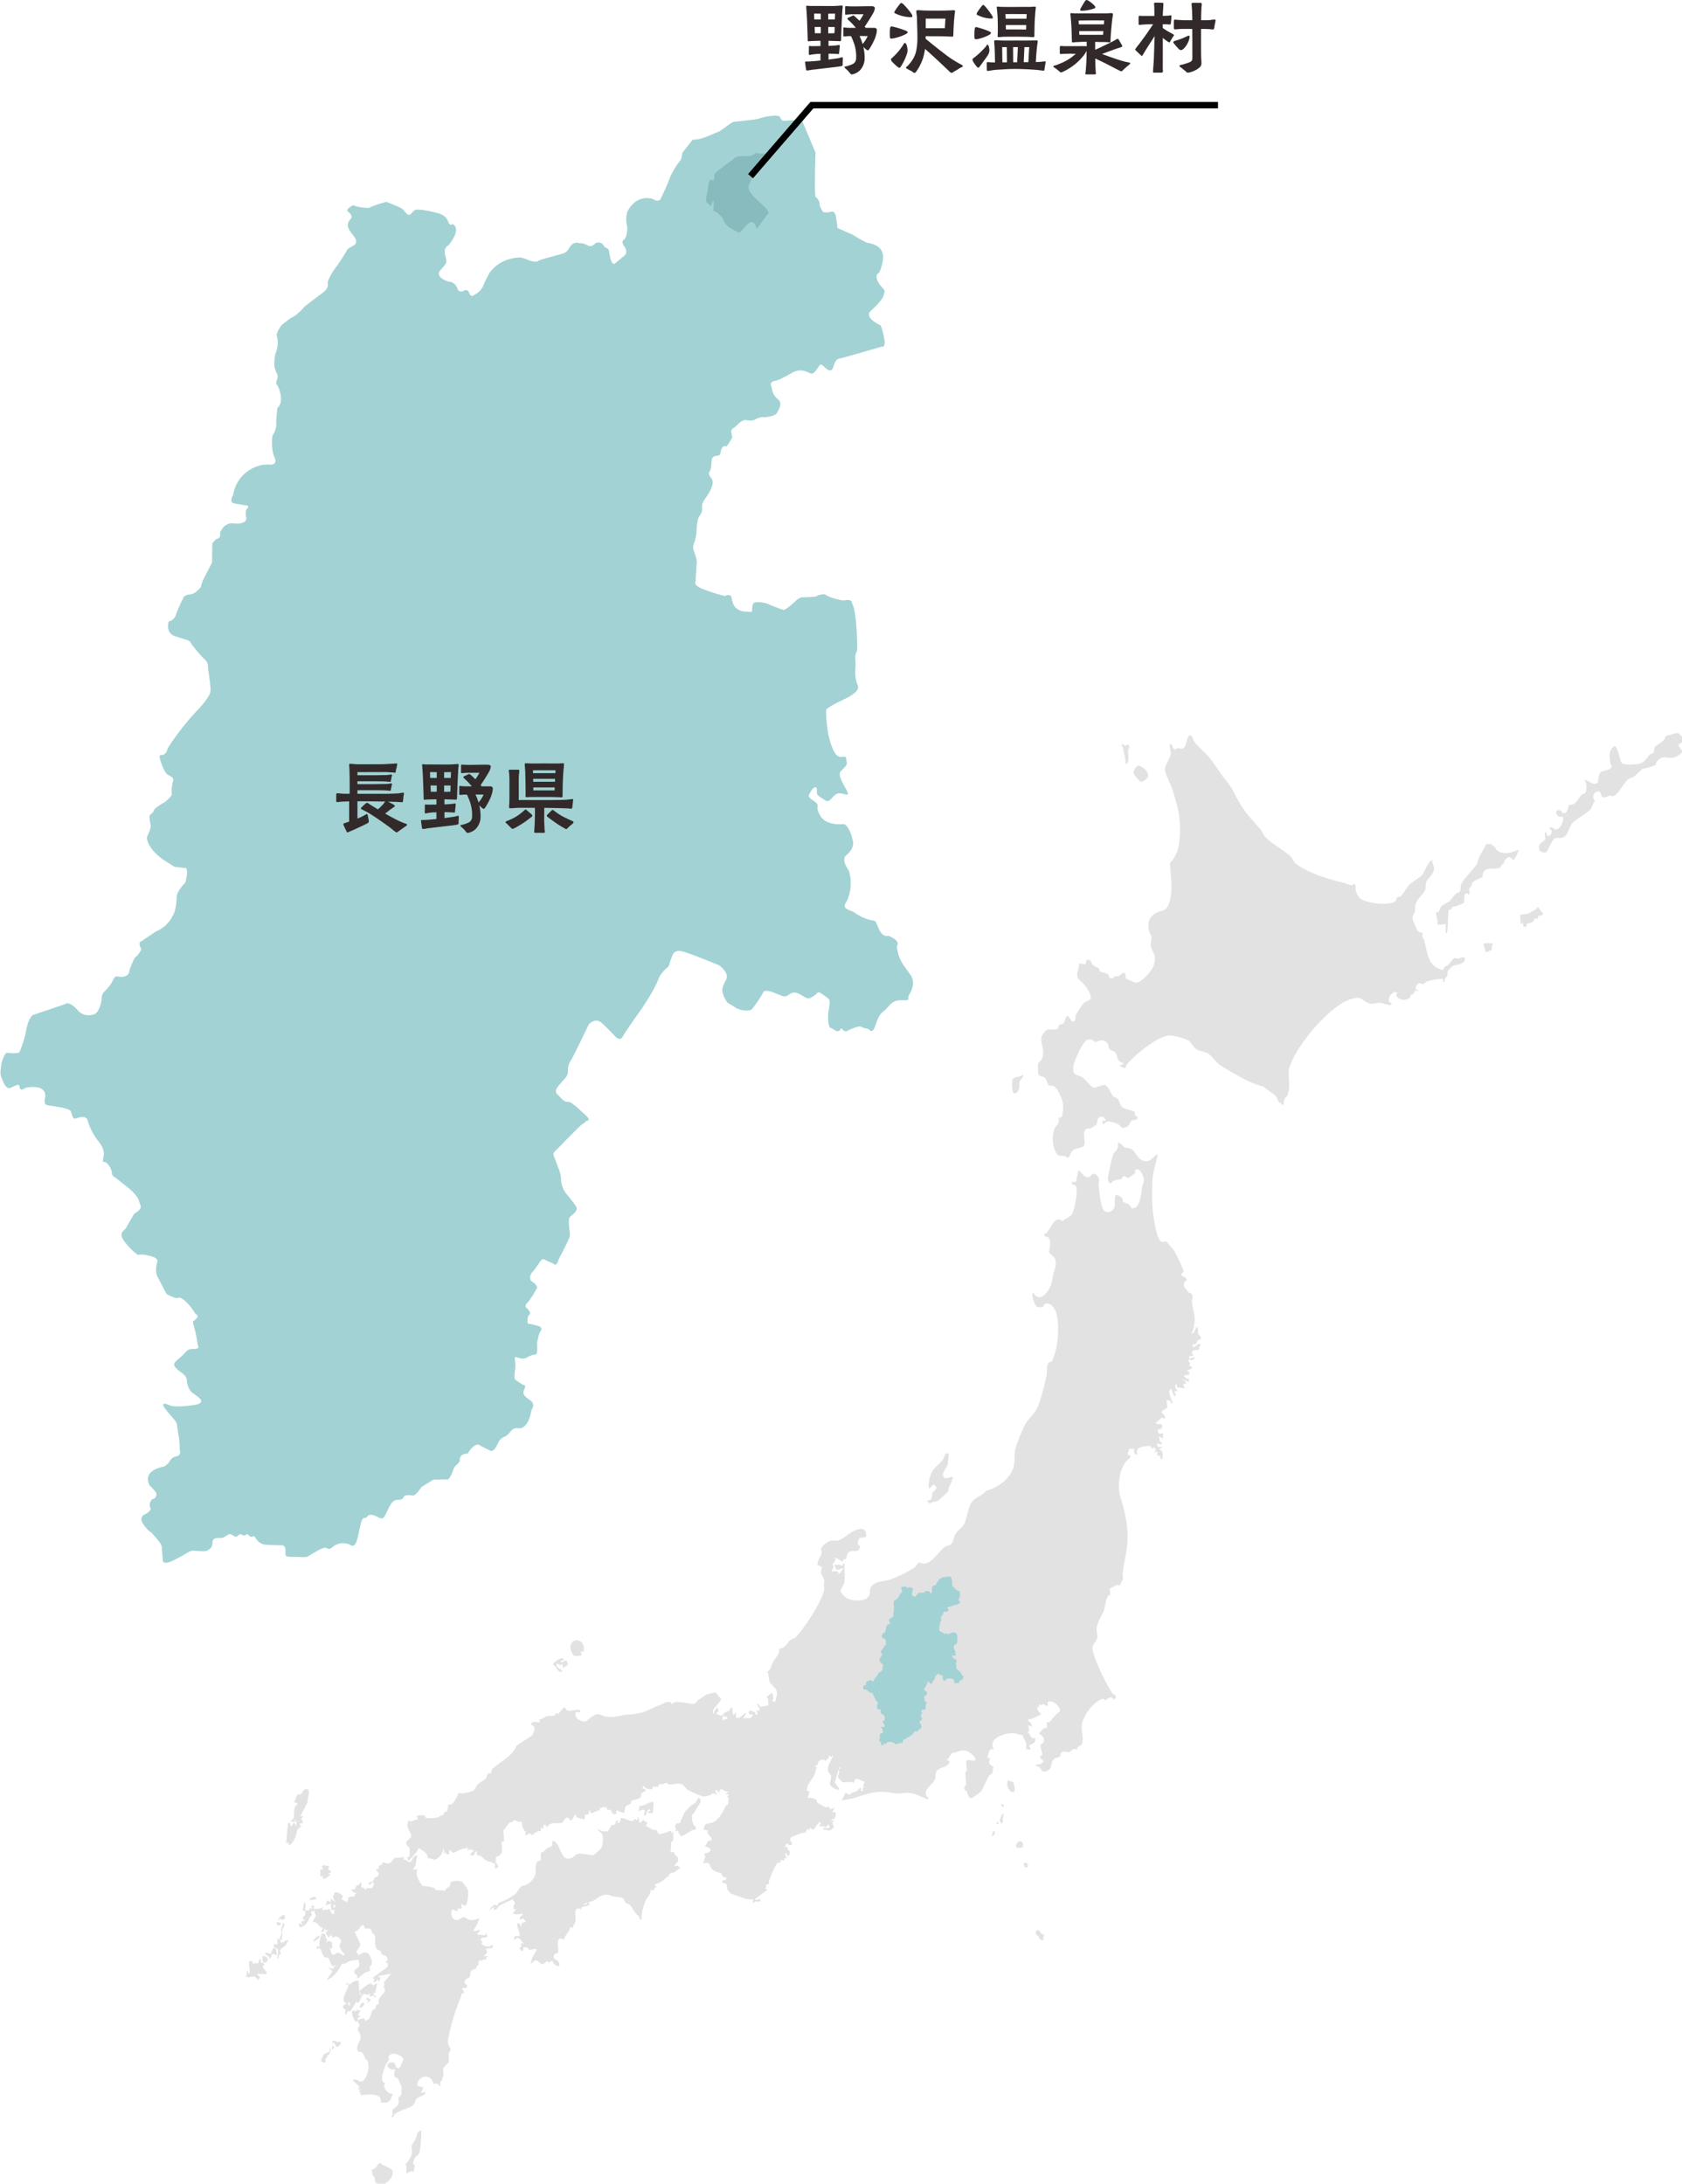 <svg xmlns="http://www.w3.org/2000/svg" xmlns:xlink="http://www.w3.org/1999/xlink" width="521.147" height="676.582" viewBox="0 0 521.147 676.582">
  <defs>
    <clipPath id="clip-path">
      <rect id="長方形_140" data-name="長方形 140" width="444.952" height="449.428" fill="#e2e2e2"/>
    </clipPath>
    <clipPath id="clip-path-2">
      <rect id="長方形_141" data-name="長方形 141" width="283.047" height="448.64" fill="#9aaeaf"/>
    </clipPath>
    <clipPath id="clip-path-3">
      <rect id="長方形_142" data-name="長方形 142" width="283.047" height="448.64" fill="#a2d2d4"/>
    </clipPath>
  </defs>
  <g id="img_forest_map01" transform="translate(-967 -2184.42)">
    <g id="グループ_162" data-name="グループ 162" transform="translate(1043.195 2411.575)">
      <g id="グループ_161" data-name="グループ 161" transform="translate(0 -0.001)" clip-path="url(#clip-path)">
        <path id="パス_271" data-name="パス 271" d="M2879.419,0l1.084,1.137V2.843l-.96.559-.139.433,1.1,1.567V5.97a5.676,5.676,0,0,1-2.917,1.645c-1.886.282-3.058-1.036-4.831,1.18-.295.367-.345,1-.444,1.092-.378.339-3.745,1.095-4.279,1.342-.156.072-1.923,1.876-2.466,2.249s-1.286.4-1.855.9c-1.161,1-2.937,4.505-4.362,5.107-.431.181-.809-.191-1.2-.142-.766.095-1.716,1.092-2.527.207-.415-.451-.091-2.388-2.052-1.092-.9.6-.648,1.877-.013,2.595-.729.636-.937,1.924-1.389,2.544-.5.687-4.45,3.093-5.479,4.06-.783.737-1.519,3.331-2.231,4.061-1.337,1.371-2.6.44-3.274.818-1.11.625-2.27,4.055-2.7,4.287-.6.321-1.9.083-2.128-.622-.762-2.321,1.613-2.556,1.816-3.417l-.233-2.079c.975-.2.292,1.489,1.469,1.115a2.021,2.021,0,0,0,.726-1.557c.013-.493-1.1-.524-.567-.979.446-.38,1.413.615,1.969.533,1.363-.2,2.422-2.575,2.1-3.945-2.662.647-2.744-3.135-.458-1.7.166.1.162.536.363.575,1.772.343,1.517-2.105,1.98-2.439.292-.209.963-.063,1.521-.4.834-.5,1.744-2.244,2.416-2.868.292-.27.934-.279,1.106-.547.377-.589.579-3.522-.419-3.99,1.458-.143,2.7,2.015,4.183.883.233-.178.157-2.467.946-3.255.494-.494,2.377-.583,3.024-1.167.858-.777.076-1.137,0-1.734-.279-2.2-.65-3.493,1.06-5.124,1.328-.682,1.728,4.661,2.612,5.248.912.606,4.767.369,5.865-.046,1.116-.422,1.8-1.805,2.656-2.618.277-.265.855-.325,1.082-.569.382-.41.181-1.148.517-1.733.591-1.024,3.156-1.736,3.339-3.463L2878.605,0Z" transform="translate(-2435.551)" fill="#e2e2e2"/>
        <path id="パス_272" data-name="パス 272" d="M278.008,2997.177c-1.351-.369-.795-1.239-1.107-2.057-.091-.24-.433-.233-.494-.441a13.906,13.906,0,0,1-.319-1.872c1.608-.318,1.434-1.44,2.6-2.17.608,1.1,3.683,1.425,3.872,2.763.225,1.6-1.251,3.015-2.386,3.777Z" transform="translate(-237.087 -2547.75)" fill="#e2e2e2"/>
        <path id="パス_273" data-name="パス 273" d="M584.1,860.4c-.456,2.613-1.447,5.124-1.636,7.8a75.86,75.86,0,0,0,.013,8.82c.138,2.078,1.1,8.5,2.259,10,.792,1.023,1.726.236,2.034.416.165.1,2.283,2.651,2.487,2.949a55.138,55.138,0,0,1,2.889,6.265c-.045.423-.8.582-.724,1.124.094.436,1.772.606,1.648,1.686-.024.2-1.276.245-.779,1.956.03.1,1.128,1.532,1.289,1.7.387.4,1.008.17,1.263,1.052.187.647-.223,1.192-.166,1.83.315,3.562,1.4,3.826.526,8.232-.081.407-.659,1.432-.525,1.6.5.624,1.368-2.042,1.489-1.987.662.509.269,1.408.463,2.074.155.533,1.119.95.734,1.88-1.609-.1-.829,1.818-2.221,1.444-.336-.061-.222.821-.193.853.554.6,1.835-1.791,2.432-.711-.42.267-.439,1.384-.583,1.516-.331.3-1.594-.158-1.989.605-.616,1.191.856.611.142,1.3l-1.09.139,0,.851,1.622-.568c.035,1.2-1.327.818-2.165.854l.79,1.007-.25.98h.611l.21.714-1.631.713.814.282,0,.848-1.627.292a1.732,1.732,0,0,0,1.628,1.138l-.274.848-1.894-.852,1.355,1.139-1.086.57.541,1.133-2.438-.284-.136-1.134c-.95.9-.125,1.529.405,2.27l-1.083,0,.54,1.419c-1.219.8-1.157-3.187-2.037-1.707-.472.794.766,3.1.952,3.981-.754.234-.5-.491-.812-.716-.25-.179-.762.1-1.083-.136l.265,2.26-1.829,1.288c.307,1.026,1.37.854,1.017,2.138l-.9-.3-1.8,1.585c-.047.933,1.641-.023,1.893.858a1,1,0,0,1-.392,1.007c-.409.349-1.053.007-.967.693.183,1.473,1.562.626,1.631.708v1.7l-1.354-.849c.4.98-.029,1.683,1.079,2.129-.463.763-.965.2-1.622.145l.288,1.124,1.61.013-1.084.569c-.018.467.5.238.76.759a3.3,3.3,0,0,1,.048,2.364c-.879.229-.319-.6-.7-.882a2.957,2.957,0,0,0-.929-.257l.271-1.133-1.081.282.541-.706-.548-1-.677.566-.55-.87c-1.558-.023-5.049.171-3.92,2.575-1.176.221-1.159-.779-1.086-1.705l-1.456-.014-.582,1.45.21.509.534.057.216.7c-3.534,2.094-4.267,8.705-3.13,12.371,1.551,5,2.564,9.78,2.01,15.172-.27,2.627-1.182,6-1.349,8.561-.112,1.714.6.878-.488,2.6a6.651,6.651,0,0,0-.32.948c-.122.089-.6-.263-.883-.2-.477.108-1.455.824-2.106.952-.521.73.064,1.526-.018,1.934-.062.312-.616.363-.781.651-.887,1.552-.7,2.713-1.151,4.12-.537,1.69-1.949,3.451-2.3,5.548-.213,1.261.385,2.2.159,3.277-.171.817-1.409,2.007-1.458,2.9-.146,2.684,4.52,11.917,6.2,14.278.243.342,1.227.423,1,1.359-.584.9-.83.041-1.293-.085-1.048-.286-1.4.686-1.873.758-.361.054-.475-.532-1.081-.324-2.632.9-6.058,5.3-6.293,8.219-.152,1.887.607,3.251.178,5.3-.279,1.337-1.6.693-1.578,2.2-1.186-.8-2.083.683-2.6.785-.319.063-.847-.257-1.316-.233-1.85.1-.93,1.129-1.493,1.585-.39.315-1.333.186-2.019,1.012-.981,1.183-.23,2.7-1.9,3.406-2.384,1-1.271-1.491-3.408-1.443-.2-.918.583-.426,1.147-.64a4.266,4.266,0,0,0,1.032-.64c.159-.958-.739-.824-.833-1.177-.272-1.024.549-.972.556-1.112.028-.609-.551-2.155-.534-2.851.018-.741,1.036-.62,1.06-1.365.048-1.5-.727-1.661-1.615-2.437,1.163-.577.79-1.59,2.594-1.7l-.156-1.714,1.062-.039c.258-.833,1.255-1.547,2.047-2.538.266-.333.912-.492.972-.748.358-1.526-2.384-3.922-3.807-2.926l.131,1.133c-.978.285-1.581-1.327-1.893,0l-.676-.567-.282,1.135c-1.309-.833.166,1.953.82,1.847-.19.507-3.33,1.917-4.067,1.85-.183.759.425.481.757,1.043.117.2.437,1.079.326,1.23l-1.081-.567.285,1.808-.554.458c1.18.407.656,2.28,2.437,1.713.088,1.93-.755,1.523-1.9,2.422l.544,1.27-1.5-.27c.483-2.029-.6-2.614-1.1-4.315-1.036.06-1.973-.529-2.956-.556-2.5-.068-8.1,1.613-5.829,5.14-1.692-.815-1.588,1.254-2.165,2.423l.809.14c.12.551-.339,1.205-.144,1.7.213.538,1.218.8,1.249,1.044.013.1-.3,1.935-.356,2.023-.089.153-.622.268-.882.632-.728,1.02-1.87,3.965-2.659,5.034a31.376,31.376,0,0,1-2.818,2.039c-1.235-.172-1.195-1.639-1.518-2.161-.145-.235-.705-.155-.763-.789-.053-.586.512-.959.573-1.44.083-.657-.283-2.538-.242-3.4.021-.438.461-.694.485-1.11.044-.771-.508-1.938.033-2.992l2.41.254.21-.7a7.042,7.042,0,0,0-2.405-2.213c-1.977-.783-2.913.333-4.833.519l-1.626,2.276.809.139c.083,1.981-2.845,1.88-3.8,2.976-.743.851-.366,1.6-.609,2.488-.533,1.936-3.455,2.98-2.863,5.133.131.477,1.077.813.631,1.343-2.73-.855-4.235-2.286-7.291-1.961-3.086.328-2.659.038-5.484-.281-5.433-.613-8.8,2.1-13.932,2.521l1.089-2.271,1.467.582c.343-.834,1.285-.648,2.12-1.16.253-.155.716-.969,1.158-1.124l.135,1,.537.139c-.041-.733-.184-1.073.546-1.281l-.513-.166.51-1.392c-1.4-.56-3.371-2.005-3.254.564l-.268-.568-3.256.146-1.5-1.554c-.193-.405.959-1.972.15-2.288l-1.077,3.85,1.344,1.972c-.14.749-1.606-.091-1.885-.293-1.912-1.381-.579-1.789-.619-3.33-.026-1.038-.842-1.012-.985-2.08-.242-1.811,1.349-3.2,1.591-4.951l-.542.852-.81-.567-.005,1.419-.271-.568-.546.852c-.2.135-1-1.037-2.327.285-.336.335-.148.677-.272.867-.23.351-1.532.413-.105.979-.638.5-.469,1.3-.8,2.009-.831,1.795-2.472,2.956-2.456,5.242l.816,0-.541,2.273c.495-.394,2.084-.007,2.518.277.323.211.16.8.612,1.128.11.081,2.174,1.251,2.3,1.306.372.164.8-.231,1.087-.028.7.492-.275,1.04,1.89.164l-.812,1.417h1.086c0,.53.032,1.564-.35,1.915-.288.266-1.2.085-1.006.928l.808-.568c.16.494-.374.64-.423.984-.067.464.446,1.278.37,1.528a5.31,5.31,0,0,1-1.22.852c-.7.088-1.293-.283-1.979-.238-.3-1.345,2.165.324,1.9-.99-.253-1.247-.905.127-.973.139-.4.071-1.627-.472-2.277,0l.539-1.28c-.782-.72-1.919,2.113-2.323,2.15l-1.2-.585-.005.853-.675-.564c-.715,1.734-.669.982-1.687,1.324-.407.137-3.083,1.149-3.25,1.309-1.048,1.012.424,1.411.189,2.05-.4,1.08-1.541-.189-1.618-.136-1.166,1.687-.159.814.206,1.194.119.124.017.519.142.694.356.5,1.1.435.328,1.809-.451.805-.606-1.042-1.223-.572l.542,1.419-.786.024c.431,1.393-1.019.422-1.113.544l-.022.822c-.167.157-.692-.153-1.093.213a38.436,38.436,0,0,0-2.369,5.151c-.329.814.237,1.577-1.132,1.493l.261.828-.526.3.811.427-3.792,2.849c-.141.7.754.123,1.212.126.537,0,.44.031.412.577-.483.285-1.052.027-1.446.1-.648.119-1.334,1.4-.723-.662a14.728,14.728,0,0,1-1.748-.016,46.6,46.6,0,0,1-5.22-1.779,15.686,15.686,0,0,1-1.121-1.24c-.373-1.174.4-1.885-1.672-2.088l.305-.835.917-.009.134-.853c-1.325.2-1.326-1.035-1.529-1.152-.892-.514-1.948-.325-3.053-1.58-.827-.939-.292-2.377-2.466-1.538-.206-.219.486-1.821.507-2.115.021-.312-.333-.9-.239-1.009.074-.085,1.546-.094,1.895-1.007-.242-.977-1.118-1-1.891-1.125,1.057-.716.689-2.251,2.17-1.85.389-1.333-1.824-1.976-1.085-3.124l-1.36-.289c.269-2.537,1.737-1.542,3.243-2.425,1.685-.989,2.815-3.214,3.618-4.883.076-.158.55-.172.683-.548.18-.507,0-1.359.333-1.931l-.564-.3.547-.853-1.078,0,1.083-.993c-1.235.807-2.5-1.8-2.987.28l-.4.008c-.239-.044.024-.752-.538-.572-.89.286.433,1.11.13,1.417l-1.349-.563c.187.659-2.417,1.155-2.839,1.123a35.267,35.267,0,0,1-4.647-1.968c-.9-.5-1.222-1.751-2.43-1.987-1.191-.233-2.346.276-3.256.236-.48-.021-.8-.448-1.116-.478-.48-.047-1.37.788-2.252.232l-.257,1.014-1.647-.166-.145.871a5.729,5.729,0,0,1-1.931-.251c-.295-.115-.578-1.057-.907-.618-.7.932,1.012.676.81,1.274l-1.622,1.01c.883,1.681-2.243,1.742-2.728,2.112-.247.188-.149.707-.345.926-.067.075-1.373.644-1.442.728-.384.465-.445,2.158-.772,2.184l-2.165-.845-.14,1.136c-1.15.269-1.292-.431-1.658-1.4l-1.054.259-.27-1.419-.141.854-.534-.573-1.5.574.274.563c-.866-.189-2.375,1.183-2.993.73-.256-.187-.1-.816-.531-.727l-.011,1.128-1.232.271-.116,1.444-2.4-.61-.439-1.095-1.127,1.941c-.729.15-.961-.812-1.069-.816-1.379-.048-1.38,1.271-1.658,1.439-1.279.77-3.77-.48-4.833,1.409l-.359-.055c-.072-.62-.284-.553-.854-.512l0,1.138-.809-.283,0,1.137c-1.1-.577-2.282,1.061-2.613,1.112-.35.053-.624-.554-1-.5-.293.043-.716.746-1.272.522l.243-1.01c-.971-.526-1.134-2.175-1.331-3.254-1,.591-1.536-.537-2.523-.282-.168.043-.131.4-.4.548-.172.092-.565-.056-.8.086-.19.117-1.471,2.092-1.926,2.406l.247,3.341-.849.307c.208,1.924.8,4.178-1.644,4.567a9.344,9.344,0,0,0-.111,1.678c.07.256,1.381,1.608.277,1.846-1.029.222-.345-1.361-.4-1.417a2.375,2.375,0,0,1-.787-.172c-1.027-.614-.915-.275-1.624-.554-1.31-.516-1.8-1.931-3.275-1.846l-.014-1.124c-.711-.128-.746.6-.853,1.087a2.659,2.659,0,0,1-1.042.047c-.644-.617,1.27-1.248.81-1.7l-.737.148.06-.436-1.217.569.27-.848a8.819,8.819,0,0,0-4.473,1.6l-1.359-1.031-.136,1.416-.809,0-.136-.858-.676.855c.081-.494.439-1.544-.271-1.7.253,1.4-1.484,3.255-2.62,3.357-.426.038-1.243-.669-2-.35-.143-1.966-1.452-2.262-2.84-3.288l-.675,1.275-2.437,2.7-.549-1.133.834-.157c-.158-.817.164-2.047-.015-2.77-.043-.174-1.264-.788-1.052-1.744.043-.192,1.527-1.166,1.578-2-.532-2-1.87-2.468-.8-4.707,1.078.747,1.832-.428,2.98-.284l-.542-1.132c.9-.041,1.784-.484,2.629.09.153.1.2.517.357.621a24.374,24.374,0,0,0,3.626-.185c.378-.137.09-.3,1.25-.654,1.012-.307.533-.941.584-.981.1-.08.5.034.68-.108.729-.588.577-2.094.654-2.178a2.228,2.228,0,0,0,1.763-.852c.417-.608.506-1.013,1.027-1.752.206-.293.233-.826.435-1,.331-.279.84.155,1.186.081.744-.158,1.655-.351,2.425-.543,1.74-.433,1.547-1.42,2.288-2.224.42-.456,2.021-1.345,2.532-1.878.648-.677.087-1.855,1.578-1.55.149-.406.073-1.013.387-1.326,2.476-2.469,6.1-3.7,7.592-7.374l4.808-3.059a5.362,5.362,0,0,0,.785-2.3c-.052-.97-1.553-.845-.938-1.552s1.795-.223,2.584-.279l-.274-.847c.929,0,1.87-.916,2.638-1.078,1.13-.239,2.15.444,2.675-.926l.761.292a11.687,11.687,0,0,1,1.657-1.992l.4.012c.519,2.1,2.988.182,4.614.848.3,1.053-1.159.357-1.356.566-.609,1.989,1.589,3,3.125,2.854.273-.026,2.188-2.088,3.585-2.225.855-.084,1.819.7,2.9.808,2.707.275,4.39-.553,6.618-.7,5.395-.364,5.323-1.2,9.941-3,1.122-.437,1.732-1.087,3.223-.853.211.032.123.575.3.575.383,0,.61-.482,1.1-.564,1.626-.272,5.11.728,5.889.513.469-.129.818-.939,1.3-1.219.946-.547,1.843-1.29,2.358-1.58.62-.348,2.114-.42,2.873-.8l1.812,2.1c-.282,1.338-3.722,3.627-2.185,4.662a2.143,2.143,0,0,1,1.085-1.989l.289,1.26c-.368.278-.706.031-.556.723.755.284,1.053.716,1.894.291l-.136,1.7,1.5-.564c.263-1.08-1.432-.059-1.3-1.285.062-.551,1.374-.821,1.824-1.143.281-.2.4-.8.693-.98.49-.3.292.192.326.35.081.375.165,1.8.485,1.921l.674-.851,0,1.707c1.605.433,1.956-1.257,3.252-1.421l-1.082,1.7c1.354-.547,2.845.687,2.979-1.419-1.383.682-1.685-1.081-.41-1.025a10.348,10.348,0,0,1,1.169.534c.348.432-.491,1.059.87.488l-.54-1.133.815.158c.769-.46-.434-1.471-.546-2.146.718-.23.654.813,1,.864a13.816,13.816,0,0,0,2.529-.439l-.056-1.925c-1.006-1.015.4-1.017,1-1.91.342-.009,1,2.128.141,2.411l1.077.425c.069-.976.689-2.223.5-3.2-.214-1.1-1.966-2.358-2.257-3.055s-.265-2.338-.7-3.218c1.182-.589,1.132-1.816,1.693-2.841.742-1.357,2.151-2.557,1.958-4.184,1.844-.012,2.7-2.21,3.609-2.845.4-.276.9-.177,1.442-.691,2.246-2.134,9.371-12.612,8.878-15.567-.238-1.428.137-1.212.065-2.044-.048-.554-.941-1.824-1.023-2.371-.095-.63.373-1.234.188-1.883l-1.29-.588c-.14-1.3,1.09-2.646,1.257-3.5.108-.556-.212-.984-.1-1.491.226-1.048,2.149-2.352,3.071-2.5,1.35-.221,1.668.368,3.415-.658,1.888-1.108,2.816-2.371,5.322-2.956,1.568-.366,2.334.939,2.064,2.446l-1.887.306c-.388.134-.72,1.418-.65,1.781.1.5.964.615.632,1.309-.835,1.741-2.214.421-3.383,1.306-.814.617-.649,1.7-.891,2.048-.136.2-.612.162-.844.331s-.178.55-.2.567c-.2.136-2.008-1.471-2.423-1.12.634.956-.557,1.254-.7,1.972-.062.312.323.541.316.717a13.721,13.721,0,0,1-.7,1.433c.777.221,2.074-.614,2.174.7l.4,0,1.223-1.7-2.166.566-.816-1.7c.574.293,1.211-.02,1.7.062.829.141.268.994,1.555-.633-.09,1.872.234,3.962-.017,5.812-.188,1.392-.99,1.946-1.307,3.085a12.753,12.753,0,0,0,1.731,1.907c1.6,1.139,5.839,1.478,7.033-.306.9-1.351-.158-2.4,1.427-3.624,1.63-1.259,3.766-1.034,5.653-1.747a38.006,38.006,0,0,0,7.308-3.708,17.925,17.925,0,0,0,1.128-1.441c.327-.049,1.041.328,1.587.331,2.606.017,4.7-3.927,6.5-5.147.621-.418,1.411-.418,1.912-.838.8-.666.891-2.274,1.365-3.117.59-1.047,2-1.837,2.707-3.132,1.09-2,1.144-5.158,2.411-6.854,1.1-1.466,3.366-2.018,4.509-3.517,3.64-.855,7.878-4,8.588-8.053.247-1.412.108-3.325.363-4.736a49.047,49.047,0,0,1,2.478-6.5c1.445-3.516,3.79-4.1,4.962-7.875a74.5,74.5,0,0,0,2.3-8.7c.151-.949-.147-2.807.606-3.749.189-.237.723-.13,1.041-.546a18.343,18.343,0,0,0,1.143-3.275c.826-3.278,1.7-12.231-1.553-14.167-.89-.529-2.153-.633-2.223.6-1.863.276-2.163.472-2.917-1.471-.254-.656-.991-2.739-.17-2.813,1.9,3.366,4.653-.29,5.479-2.649a22.709,22.709,0,0,0,.565-2.819c.391-1.689,1.264-3.039.625-5.072-.207-.661-1.733-1.636-1.793-1.892-.232-.992.731-2.552.041-4.23-.453-1.1-1.462-.3-1.656-1.386,2.307-1.161,2.925-6.432,5.791-4.155,1-1.129,2.156-.916,2.941-2.329s1.827-7.1,1.17-8.449c-.379-.779-1.571-.144-1.223-1.416h1.216l.682-3.41c.662-.484,1.706,2.456,3.329,1.94.783-.249,1.119-2,2.6-.343,1.014,1.137.308,1.774.406,2.76.171,1.733.6,7.583,2.071,8.286a2.275,2.275,0,0,0,2.832-1.291c.317-.667-.157-3,.42-3.962a6.922,6.922,0,0,1,1.777.834c.514.5.26,1.131.449,1.378.065.086,1.534.632,1.907.908.437.325.406,1.089,1.1,1.089,2.4,0,2.681-4.97,2.916-6.611.116-.809.6-1.149.539-2.28-.079-1.495-1.649-4.511-2.994-2.567l.541.281a21.074,21.074,0,0,1-2.185,1.722c-.619.224-.945-.7-1.716-.42-.324.118-.339.652-.5.759-.622.413-2.643.009-3.322,1.413-.944-.148-1.012-1.131-.9-1.978a63.647,63.647,0,0,1,1.6-7.1c.131-.341,1.168-1.166,1.41-2.02.155-.547-.257-1.74.461-1.478.554.221,1.251,1.242,1.638,1.419.61.279,1.249.074,1.995.467,1.634.86,1.924,3.56,4.507,3.838,1.709.184,2.373-1.632,3.795-2.166m-98.433,189.892H485.4v.565h.266Z" transform="translate(-301.577 -729.919)" fill="#e2e2e2"/>
        <path id="パス_274" data-name="パス 274" d="M1784.848,4.946c.066.043.381,1.137.619,1.48,1.48,2.121,2.665,2.776,4.169,4.441,1.9,2.1,3.893,5.447,5.813,7.834,2.089,2.6,2.156,3.329,3.69,6.08,2.416,4.331,3.984,5.51,6.9,8.977.5.6,1.1,1.988,1.643,2.54,1.974,2.028,5.822,4.1,7.764,5.934.546.514.785,1.58,1.725,2.312,3.578,2.79,10.422,4.926,14.743,5.865,1.011.22,2.458,1.351,3.273.271.7.551.267,1.5.469,2.344a7.561,7.561,0,0,0,1.361,2.268c1.949,1.447,8.76,2.315,10.771.918.58-.4.427-1.078.725-1.3.249-.185.8-.106,1.1-.34.486-.376,2-2.907,2.6-3.525.9-.918,3.124-2.143,3.864-2.917.994-1.039,1.676-4.049,3.375-4.846-.346,1.134.666,2.152.432,3.126-.387,1.621-2,2.78-2.395,3.769-.351.876-.029,1.744-.344,2.482-.519,1.214-2.539,2.731-2.988,4.543-.183.737-.036,1.424-.186,2.079-.231,1.009-.9,1.1-.645,2.487a31.136,31.136,0,0,0,1.5,3.56c.447.535,1.594.621,1.645.7.025.039-.286.532-.226.925.072.463.51.882.631,1.347,1,3.868,1.19,8.425,5.95,9.117.16-1.262.937-1.058,1.485-1.606.331-.331,1.635-2.028,1.823-2.083.334-.1.8.261,1.259.2.579-.071,1.131-.751,2.091-.23.165,2.242-3,1.947-3.893,2.575-.081.056-1.344,1.316-1.392,1.4-.271.48-.046,1.013-.148,1.5-.023.107-1.131,1.046-.806,1.909-.765.157-.487-.271-.556-.821-.365-.334-4.18.448-4.867.675-.491.162-.954.791-1.331.875-.514.115-.665-.608-1.467-.135a1.471,1.471,0,0,0-.727,1.678l1.085.568-1.365-.17c-.124,1.227-.958,1.076-1.268,1.389-.27.273.04.86-.878,1.211a2.8,2.8,0,0,1-3.807-1.154l.54-.563-.663-.427a2.646,2.646,0,0,0-2.02,2.952c.163.53,1.017.2.784,1.025-1.324.281-2.4-.509-3.651-.582-.988-.058-1.95.371-2.695.3-1.428-.142-2.836-1.857-4.041-1.888a8.96,8.96,0,0,0-2.624.615c-6.349,2.209-16.478,14.195-18.547,20.866-.775,2.5.575,5.885-.726,8.9-.1.223-.435.272-.514.434a4.144,4.144,0,0,0-.557,2.627c-.414-.46-1.45-1.026-1.741-1.442-.3-.434-.232-.987-.713-1.527-.168-.189-3.769-2.886-4-2.972a28.733,28.733,0,0,1-4.6-1.662c-2.85-1.459-5.606-3.067-8.288-4.672-1.622-.971-2.823-3.072-4.156-3.887-1.108-.677-2.508-.589-3.607-1.335-.887-.6-1.8-2.3-2.375-2.7a18.324,18.324,0,0,0-6.056-1.567c-3.651.345-10.694,6.076-13.1,9-.294.357-.175,1.148-.85,1.128l-1.487-.729,1.349-.565c-.359-.507-1.114-.562-1.482-1.006-.487-.588-.542-1.961-1.1-2.54-.352-.363-1.71-.817-1.948-1.226-.33-.569.021-1.357-.9-2.047-1.551-1.169-2.761.115-3.386.061-.358-.031-.893-1.375-2.567-.629-1.414.63-4.209,6.953-4.252,8.564-.069,2.579,1.14,1.982,2.593,2.827,1.567.912,2.259,2.609,3.819,3.412l3.128-.911c1.238-.082,2.09,2.681,2.827,3.455.423.444,1.021.4,1.5.985.457.558.76,1.965,1.318,2.458.8.7,2.947.752,3.809,1.486.33.281.049.781.225,1.1.124.226.876.206.753.772-.388.919-1.4.522-1.838.778-.5.293-.75,2.4-2.908,2.244-.445-.032-.605-.713-1.2-1.052-.682-.392-2.86-1.079-3.557-.856-.5.16-.756.829-1.345.735v-1.135l.809.283c.088-1.227-.778-1.708-1.834-1.233-.752.338-.585,1.843-.942,2.3-.059.076-1.482,1.02-1.568,1.058-.667.287-1.472-.09-1.871.6-.935,1.354.472,4.151-.574,5.093-.438.394-2.482.61-3.224,1.159-.553.41-1.145,2.308-1.527,2.393-1.493-1.241-2.866.169-3.843-1.917a9.367,9.367,0,0,1-.27-7.242c.253-.644,1.035-1.176,1.22-1.851.122-.446-.031-1.3.1-1.459.094-.111.586-.027.77-.172.441-.349.574-3.193.513-3.949-.109-1.349-1.756-5.241-2.987-5.681-.469-.167-1.31-.085-1.537-.236-.165-.111-.629-1.787-1.011-2.209-.722-.8-1.791-.217-2.168-1.427a18.775,18.775,0,0,1-.073-2.933c.12-.417.806-.878,1.089-1.421,1.382-2.652-.512-5,.012-7.1a6.262,6.262,0,0,1,1.565-2.052c.982-.434,2.731.213,3.414-.4.337-.305.278-.9.443-1.091.264-.305,1.021-.212,1.424-.645.471-.508.4-1.778,1.085-2.267,1.107.4,1.162,2.414,2.325,1.578.393-.283.151-1.3.391-1.864.076-.179,1.92-3.063,2.069-3.232,1.654-1.892,3.723-.622,1.767-4.355a11.455,11.455,0,0,0-2.593-3.1c-1.813-1.886-.127-3.106-.3-5.233l2,.266.441-1.4c1.469-.182,1.2.828,1.88,1.581.521.575,1.645.848,1.837,1.062.161.179.084.664.346.906.4.372,2.02.515,2.531.981.321.293.131.935.62,1.124,1.161.447,1.22-.495,1.374-.53.391-.091.849.076,1.252-.011.143-.031,1.661-1.824,2.21-.573.129.388-.322.828.136,1.294a31,31,0,0,0,2.878,1.276c1.806.187,5.254-3.824,5.742-5.618.915-3.374-.506-3.376-.955-5.677-.224-1.149.289-1.87.21-2.75-.056-.626-.583-1.169-.736-1.811-.619-2.6-.162-4.471,2.18-5.8.626-.356,1.962-.642,2.617-.945a3.352,3.352,0,0,0,1.106-1.4c1.686-3.749.729-9,.508-13.04a10.864,10.864,0,0,0,2.7-5.2c1.032-7.245.161-11.4-2.131-18.173-.479-1.416-2.267-4.719-2.131-5.881s1.579-3.193,1.8-4.414c.181-.982-.457-2.137-.223-3.2.865-.224.737,1.566,1.523,1.683.3.045.569-.421.821-.466.424-.075.9.334,1.525.16,1.662-.465,1.094-5.055,2.875-3.9" transform="translate(-1491.779 -4.055)" fill="#e2e2e2"/>
        <path id="パス_275" data-name="パス 275" d="M134.7,2398.771a2.817,2.817,0,0,1,1.991-.573c.25.062.039.954.992.433,1.1-.6,1.071-2.472,1.606-3.093.237-.276.678-.1.778-.221.24-.275-.091-1.758,1.411-1.666-1.435-1.24,1.593-3.284,1.646-4.134.035-.56-.448-.873-.451-1.131s.563-.49.007-1.27l2.322-2.842-4.338.853,1.084.284-.544,1.419-.4-.854c-.44,1.1-1.58,1.391-1.008.044l-.481-.463,4.548-3.333c.184-1.088.306-1.383-.756-1.5-.03-.267,1-.084.764-1.072-.311-1.29-1.031-.866-1.567-1.2-.406-.254-.358-.939-.617-1.21s-.829-.213-1.144-.648c-.869-1.2-.347-3-.528-4-.081-.448-.507-.472-.681-.764-.758-1.275-.082-1.71-2.426-1.524-.753-3.014-1.7,1.145-3.29.9l1.843,3.872c-.042,1.734-2.284,2.012-.354,3.464,1.64-1.366,2.967-1.06,3.676,1.032.745,2.2-.33,2.064-.45,2.85-.04.257.294.823.159.988-.057.071-1.263.358-1.664.615-.243.156-2.179,1.955-2.393,1.674.353-1.209-.464-1.088-.673-1.416-.76-1.194,1.022-1.614,1.311-2.36.234-.6-.152-1.279-.105-1.905a7.8,7.8,0,0,0-4.752,1.416l-.256-.567c-1.093,2.187-2.666,4.653-5.015,5.4l1.891-2.7-1.351-1.276,1.456.551.979-1.266-1.047.392c-.48-.365-1.239-2.6-1.367-2.668-.178-.1-.542.128-.817,0-.981-.463-1.194-2.04-1.674-2.953l-1.053.257v-.85l.809.283a9.866,9.866,0,0,1,.679-3.984c.255-.4.375-.228.692-.155.856.2.353.665.542,1.078.216.472.694.091.262,1.638l.667-.594,1.095.6c-.039.675.327,1.767-.407,1.983l-.278-.423c.717,3.887,1.385,1.6,2.532,1.619.64.008,1.243.86,1.944.8l.136-.567c-.677.034-1.509-1.677-1.582-2.206-.117-.854.888-1.337.144-2.263-.97-1.208-1.43-.717-2.629-.372l.274-.564-.681-.284-.539.848-.938-1.576.8-.979-.811.285-.271-.854-.185,1.146-.9.274.539-1.418c-1.376-.051-1.379-1.9-2.983-1.712-.274-.808.834-1.586.814-2.128-.018-.483-.78-.842-.272-1.562l-1.356.568.543.844c-1.04.4-1.118,2.048-2.157,3-.939.865-2.291,1.3-1.908-.437l1.082.564-.543-.986,1.084-.436c.122-.485-.5-.14-.548-.421-.149-.891,1.13-.834.828-2.217-.074-.338-.7-.293-.788-.642-.079-.33.472-1.533.24-2.118,1.093-.311.284,2.015.54,2.275l1.208.018.152-.87c.572.123-.017,1.088.806.14l-.538-.708h1.083l-.138,1.129c1.056-.478,1.858.16,2.849-.845l-.271.85a2.889,2.889,0,0,0,2.32-.218l.639,1.473.839.167,0-1.418-.81.283-.288-1.55.286-.585-1.9.569.548-1.562,1.08.569,0-1.136,1.353,1.134-.8-1.857c.59-.107.452-.75.591-.9.648-.692,1.8.2,2.367.639l.268.268-.416,1,1.629.834c.57-.237.282-1.077.485-1.343.363-.476,1.7-.341,1.778-.4.165-.115.444-1.063.873-1.234l-.923.149-.973-1.141c1.723.387,1.295-.628,1.705-1.07.131-.141.983-.1,1.143-.919.815-.192.167,1.09.445,1.393.055.061,1.034.017,1.179.875.574-1.182,1.346-.345,2.031-.691.434-.219.764-1.335.544-1.576-.54-.595-1.013,1.342-1.62.141.3-.533.953-.308,1.344-.575.421-.289.349-.946.626-1.2.2-.181.637-.059.985-.528.769-1.038-.494-1.148-.52-2.106l.788-.018c-.173-1.487.339-.9.814-1.29.234-.192.267-.654.483-.7.534-.124,1.184.482,2,.2.7-.248,1.174-1.537,1.738-1.615l2.858-.264-.271.848c1.039-.382,1.639,1.313,2.374.5.544-.605.486-1.79,1.962-1.916-.3.915-.344,2.4-.6,3.2-.241.755-1.732,1.609.6,1.062-.708,1.916.528,3.764,1.614,5.243a12.47,12.47,0,0,1,3.518.6c.2.055.424.539.753.643.762.242,1.822-.16,2.635.348.256-.844,1.154-1.07,1.488-1.6.241-.385.145-1.034.486-1.257a5.112,5.112,0,0,1,3.417-.008,27.8,27.8,0,0,1,1.758,2.493c.214.788-.019,4.7-.9,4.917l-1.213-.57.269,1.417-1.34.032-.016.823-1.766-.573c-.422,1.471-.072,3.3,1.634,3.309.481,0,1.482-.962,2.173-.921.418.024.734.553,1.153.665a3.851,3.851,0,0,0,3.584-.49l-.687,1.966-1.209,2.01c.568.514,1.787-.5,2.036,0,.212.428-1.136.574-.679,1.419.649-.294,1.786.118,2.264.021.334-.067-.012-.708.443-.585l.276,1.132c-.911.375-1.85-.085-2.174,1l.565.318-.178.973c1.313.661,2.25,1.178,3.41-.018v1.131l-2.164.291.538.991-1.082,1.281,1.087-.136-.581,1.259c-.735-.185-.633-.454-.942.326l-1.192-.307.276.7-.541,0c.731,1.079-.092.9-.284,1.2-.17.27-.159.724-.307.881-.061.065-1.1.038-1.509.708-.258.427-.093,1.417-.489,1.9-.306.376-.924.214-1.288.921-.6,1.174.144.955.336,1.277,1.01,1.681-1.141.776-1.344,1.365l.809,1.129c-1.441.525-.826.755-1.21,1.566a65.927,65.927,0,0,0-3.875,12.718c-.4,2.287.762,2.777.754,3.339-.005.335-.447.7-.528,1.166-.128.732.055,2.446-.049,2.766-.047.145-1.7,1.8-1.764,2.028a19.585,19.585,0,0,0,.152,1.972,12.955,12.955,0,0,0-.529,1.691c-.039.185-.981.226-.272,1.609-.742.354-.8-.526-.994-.563-.47-.089-.96.073-1.43-.023-.335-3.3-5.107-2.685-4.914.686l1.917.472-.815,1.7,1.353-.282v.564c-.609.547-2.156,1.072-2.568,1.433-.5.435-.588,1.541-1.232,2.12-1.109,1-3.775,1.374-5.414,2.573-.575.421-.367,1.266-1.36.984.841-.67.263-1.53.419-2,.225-.677,1.608-.934,1.9-2.26.141-.635-.09-1.091-.013-1.458.112-.538.809-.887.88-1.275.02-.112.07-2.056.06-2.229-.008-.139-1-2.408-1.1-2.551-.341-.487-.9-.317-1.077-.65a3.374,3.374,0,0,1,.284-2.351c-1.58.725-3.579-1.341-1.706-1.935,2.406-.764,1.114,2.083,2.9,1.664a17.133,17.133,0,0,0,1.251-2.724c.016-1.017-3.668-2.742-4.489-.978-.184.4.081.806-.018,1.135-.13.43-.761.974-.97,1.5-.492,1.24-1.546,3.959-.974,5.121.221.448.661.43.715.512.064.1-.275.605-.224.936a2.772,2.772,0,0,0,2.705,2.444c-.561,1.209-.5,2.348-2.091,2.72-.351.082-.869-.08-1.267.056l-.405-.407c.513-2.863-4.5-2.076-6.271-1.94l-.047-.94-.493-.2.542-.71-.813-.006.538-.708-2.164-2.128c2.115-.782,2.348,1.936,4.022-.761a6.819,6.819,0,0,0,.671-5.152c-.108-.287-.467-.3-.611-.567-.331-.6-.618-1.709-1.388-2.187-.328-.2-.889,0-1.081-.335-.785-1.382.8-2.8.856-4.214s-.694-1.617-.8-2.344c-.1-.682.422-1.006.457-1.405.029-.33-.484-.766-.5-1.517a.463.463,0,0,0-.275.566c-.955-.239-1.919-3.109-1.349-3.693l1.08.287.411-1.137-.137.848,1.083,0-.812,1.414.814.568c-.762.065-.824.438-.814,1.144m-7.052-35.817h-.539v.851h.539Z" transform="translate(-100.015 -1999.943)" fill="#e2e2e2"/>
        <path id="パス_276" data-name="パス 276" d="M578.49,2268.987l1.349-1.136c.01.96.645.5,1.092,1l-.54.847.266.284a14.171,14.171,0,0,1,1.983,1.058c.325.156.742-.093.989.077.362.248.447,1.077,1.015,1.25a11.911,11.911,0,0,0,3.475-1.1l.264.843.678-.562c-.379.871-.016,1.912-.237,2.7-.138.494-.524.43-.565.622-.19.9.063,2.249-.279,3.209l1.057-.26c.21,1.417,1.8,1.436,1.327,2.9-.211.648-1.1.84-1.027,1.625,1.146-.451.923.114,1.9.427-.731.284-1.287,1.042-1.924,1.4-.609.346-1.875-.071-1.891,1.575l-.471-.208a6.3,6.3,0,0,1-3.585,2.342c-.6.369.43.792.274.995-.015.018-.353-.057-.448.1-.4.671.222.965-1.448.755.423,1.116-.95,2.227-1.409,3.21a16.552,16.552,0,0,0-1.3,5.885c-.848.246-.482-.724-.887-1.065-1.685-1.417-1.537-2.1-2.625-3.355-.368-.423-.992-.434-1.393-.813-.475-.452-.4-1.2-.844-1.4a17.978,17.978,0,0,0-3.035-.5c-.816-.153-.922-.6-2.187-.539-2.516.127-3.164,2.185-5.567,2.276l.538.7c-.851,1.072-2.866.086-2.712,1.853l-.266-.566-1.043.048c-.932,1.164-.147,3.065-.41,4.017-.181.654-.974,1.234-.721,2.187l-.675-.563-.27.28c-.29,1.519-1.749,2.168-1.765,3.7-3.214-1.617-1.652,2.876-1.923,3.787-.218.734-1.291.39-1.354,1.182-.128,1.58.864.974,1.337,1.756,1.409,2.331-1.337,1.648-1.763-.206l-1.314.586-.268-.566-1.3,1.081c-1.377-.01-1.869-2.559-3.579-.234l-.4-.559.488-.138c-.625-.856,1.857-3.389,1.405-3.845l-2.28.295c-.414-1.037-.883-.625-1.784-.866l0,.972c-.045.389-.993.3-1.092-.546-.063-.542.956-.3.275-1.559h1.081c-1.4-.845-1.326-2.766-3.249-.856l.306-1.379,1.59-.042c.078-1.477-.943-2.383-.814-3.978l.819.194.4.937.138-1.108,1.351-.448-.72-1.019-1.174.306c-.273-1.022.75-1.021,1.082-1.7-1.262-.115-2.134.5-3.253-.291l1.087-1.273-.814.139.053-1.571c.982.106-.282-1.463-.375-1.5A27.505,27.505,0,0,0,535,2294.6c-.591.386-.576,1.464-1.793,1.1l.41-.844-2.031,1.276c.877-.728,1.545-2.447,2.848-1.586l.276-.848a17.622,17.622,0,0,0,5.208-2.756c.752-.672,1.265-1.886,1.864-2.311.517-.368,1.288-.368,1.8-.671a5.4,5.4,0,0,0,2.627-3.217c.262-1.506-.485-4.274,1.621-4.126l.064-2.495c.934-.171,1.34-.917,2.027-1.427.336-.249.954-.249,1.188-.459.48-.429.033-1.426.673-1.847,2.749,1.6,2.042,7.377,6.189,5.048.74-.415.339-.877,2.021-.994,1.018-.071,3.671.595,4.2.447a32.038,32.038,0,0,0,2.485-2.25,8.868,8.868,0,0,0,.367-3.758c-.252-1.232-1.428-1.113-1.569-2.193a4,4,0,0,0,3.073.817c.314-.123.9-1.654,1.34-1.875.851-.423.921.506,1.26-1.377l.83-.122-.54.848.921-.251.188-1.133c.748-.957,3.869,2.047,4.318-.031l.806.565.405-1.134Zm-16.273,24.734c-.332-.065-1.388.417-1.081.564.332.065,1.388-.417,1.081-.564" transform="translate(-456.49 -1931.277)" fill="#e2e2e2"/>
        <path id="パス_277" data-name="パス 277" d="M2627.563,232.114c.045.015.335.638.805.547,1.109,3.021,5.163,2.208,7.409,1.061.192.2-.961,2.991-1.519,3.114-.474.1-.743-.864-1.281-.8-.618.069-1.856,1.045-1.6,1.882-.78.148-.982,1.242-1.482,1.439-1.683.661-4.106-.46-5.032,1.552-.189.41-.117,1.1-.262,1.284s-2.554,1.134-2.941,1.606c-.307.374-.325.948-.53,1.382-.081.174-.485.162-.534.4-.131.61.074,1.427-.007,2.078-2.162-1.62-1.3,1.916-1.742,2.577-.12.181-3.166,1.37-3.656,1.16.216,1.11-.729.713-.985,1.075-.175.247-.275,5.193-.383,6.143-.048.426-.053.875-.55.984v-2.844l-2.285.254-.41-.432c.52-.754-.535-3.21-.27-3.5.054-.06.5.058.7-.086.368-.255.522-1.358.912-1.764.444-.461,1.878-.992,2.339-1.384.561-.478,1.55-1.889,2.141-2.446.368-.346.973-.378,1.232-.7.393-.487.16-1.441.39-2.15.454-1.4,4.083-5,4.963-6.452.441-2.219,1.819-4.006,2.812-6a3.173,3.173,0,0,1,1.76.034" transform="translate(-2241.534 -197.619)" fill="#e2e2e2"/>
        <path id="パス_278" data-name="パス 278" d="M1500.027,1506.715a15.829,15.829,0,0,1-.4,3.7c-.384,1.235-2.306,2.806-.77,3.939.482.422,2.46-.938,2.519-.111a13.6,13.6,0,0,1-1.267,2.931c-.167.392-.089.98-.261,1.413a38.308,38.308,0,0,1-3.085,2.756c-.658.324-1.944.435-2.722.877l-.79-1.005c2.095.276,1.4-1.462,1.769-2.257.4-.854,2.411-1.577.259-2.593l-.943,1.017c-1,.808-.2-3.054-.058-3.475,1.138-3.34,2.566-3.23,3.968-5.222.492-.7.379-2.2,1.781-1.967" transform="translate(-1282.31 -1283.563)" fill="#e2e2e2"/>
        <path id="パス_279" data-name="パス 279" d="M214.593,2611.229c1.246-.181,1.721-1.624,3.233-1.114l.155,3.1c1.128-.626,3.485-3.449,4.338-1.7l1.22-.852a17.744,17.744,0,0,1-.6,2.992c-.084.193-.32.125-.476.138l0,.56.806.431c-.791,1-.271-.21-.931-.171l-.959.313-.138-1.14-.308.588-1.724-.3-.27.854-.813-1.42c-.32.9.6.739.568,1.271-.037.584-1.19,3.25-1.519,1.573l-1.842,3.052-1,.07-.269,1.138c-.76-.654-.252-1.594-.3-1.675-.058-.1-1.606-.527-.167-1.661.169-.133.508-.058.732-.075l-.968-.543c-.977-1.393,1.695-4.877,1.24-5.425-.053-.064-1.589-.234,0-.566Zm.54,6.538c.073-.53,0-.984-.537-1.135-.073.529,0,.984.537,1.135" transform="translate(-182.892 -2223.487)" fill="#e2e2e2"/>
        <path id="パス_280" data-name="パス 280" d="M92.481,2217.685l.81-.282c.173.509-.447.7-.449.988,0,.243.664.755.452,1.285l-.814,0c-.091.76-.022.727.541.992-2.01.81-1.369,1.921-2.059,3.529a9.208,9.208,0,0,1-.824,1.42c-.08.111-.984,1.146-1.183.88l0-.854-.809.285c.169-.89.367-6.535.947-6.531.448.111.235,1.449.81,1.129.424-.236.193-1.111.948-.85l.41,1.134.139-1.421.807-.713-1.078.715-.271-1.135-.133,1.13-1.227-.281,1.053-1.027c.115-1.243-.25-3.709,1.113-4.093l-.136-.565-.938-.136,1.061-2.577c1.784.744,1.331-2.038,3.1-1.525,1.069.309-.16,3.269,0,4.187Z" transform="translate(-75.693 -1881.967)" fill="#e2e2e2"/>
        <path id="パス_281" data-name="パス 281" d="M946.265,2232.4c-.041.082-.375.083-.423.306a5.26,5.26,0,0,0,.458,3.143c.211.441.993.41.588,1.46-1.908.131-2.872,1.923-4.708,2.027-.148-.944-.838-.733-.544-1.7l-1.223.274c.83-.781.066-.95.125-1.431.183-1.5,1.067-.926,1.45-1.171.16-.1,1.257-3.053,1.665-3.526s.983-.937,1.633-1.692c.426-.5,1.233-.7,1.555-1.072.471-.539,1.108-2.841,1.665-.392-.651,1.283-1.613,2.534-2.241,3.777" transform="translate(-807.568 -1897.638)" fill="#e2e2e2"/>
        <path id="パス_282" data-name="パス 282" d="M354.056,2923.46c.346.448-.113,5.259-.287,6.093-.391,1.867-.9,1.487-1.467,2.151a8.621,8.621,0,0,0-.7,2.106c.027.181.526.136.555.343.056.391-.369,1.571-.268,2.1-1-.444-1.383-.02-2.165.567-.428-.733.026-1.491-.051-2.075-.049-.375-.564-.914-.489-1.04a.672.672,0,0,0,.53-.222,10.293,10.293,0,0,0,1.5-2.624c.286-1.176-.127-2.028-.03-2.722.019-.135,1.086-1.76,1.292-2.209.372-.81.349-2.321,1.577-2.469" transform="translate(-299.85 -2490.521)" fill="#e2e2e2"/>
        <path id="パス_283" data-name="パス 283" d="M4.621,2565.607l1.048.33c.118.426-.449.766-.455.991-.013.585,1.836,1.71,1,2.282l-2.712-.146c.208,1.19,1.645.655.133,1.981-1.06-2.357-2.265-.077-3.636-1.164l.521-1.955.266.992c.237.441.409-.265.418-.417.066-1.105-.982-4.094.694-3.254l.377.968c.384-.751,1.408-.252,1.472-.3.125-.1.234-1.371.833-1.4Z" transform="translate(0 -2184.729)" fill="#e2e2e2"/>
        <path id="パス_284" data-name="パス 284" d="M2800.389,364.4c.722,1.476,2.874,2.234-.271,2.69l.273.713-1.331.042c.139,1.067-1.36,1.525-2.2,1.5l-.276,1.008-.8.007-.279-1.419-.271.567c-.525.458-.409-2.527-.542-2.842.088-.095,2.082-.2,2.511-.355.388-.141,1.826-1.091,2.56-1.452.125-.061-.01-.722.619-.462" transform="translate(-2399.914 -310.387)" fill="#e2e2e2"/>
        <path id="パス_285" data-name="パス 285" d="M715.746,1901.6l-.4-.562-.68.707.521.155-.25.708-2.121.083c-4.116-5.263,3.908-7.185,2.93-1.092" transform="translate(-611.106 -1616.76)" fill="#e2e2e2"/>
        <path id="パス_286" data-name="パス 286" d="M1949.377,72.482c-.108-.053-1.587-1.635-1.684-1.786-.887-1.385-.155-2.373.991-3.228,1.322.309,3.628,2.084,2.946,3.645-.231.527-1.629,1.676-2.253,1.369" transform="translate(-1672.219 -57.477)" fill="#e2e2e2"/>
        <path id="パス_287" data-name="パス 287" d="M1683.7,714.071c.274.975-.862,1.6-1.026,2.191-.231.832.094,1.756-.385,2.724-.493.995-1.6,1.443-1.834.052a12.762,12.762,0,0,1-.08-3.177c.544-1.377,2.357-.734,3.325-1.79" transform="translate(-1442.935 -608.323)" fill="#e2e2e2"/>
        <path id="パス_288" data-name="パス 288" d="M866.328,2236.165l-.273,3.41H864.7c-.256-.812.476-.488.537-.57.152-.2.048-.754-.4-.563-.907.386-.5,2.107-1.495,1.985l.253-1.681c-.9-.566-1.073.108-1.879.259l.268-1.7c1.6.217,2.658-1.355,4.341-1.135" transform="translate(-739.99 -1904.99)" fill="#e2e2e2"/>
        <path id="パス_289" data-name="パス 289" d="M63.136,2493.139c-.084-1.211.449-1.465.51-2.119.027-.293-.26-.656-.181-1.079.094-.5.745-1.319.619-2.2,1.016.868-.114,1.642-.261,2.513a20.791,20.791,0,0,1-.146,2.889c-.175-.016-.37.025-.541,0,.018.254.385.733.273,1.136l2.032-1.131.4.557c-.689-.09-.543.755-.922,1.164-.415.446-1.463.921-1.665,1.41-.251.611.256,1.19.125,1.373-.23.318-.719-.181-.6.829.074.644-.367.467-.455.346l.263-2.667-1.343-.749-.009-.846h1.089v-1.706c.328-.107.626.253.812.283" transform="translate(-52.586 -2119.326)" fill="#e2e2e2"/>
        <path id="パス_290" data-name="パス 290" d="M165.709,2368.693l-.266.964.8.46,0,.563-.814.282.809.425-2.027,1.282c-.446-.353-.66-.574-.412-1.133l-.812.283v-2.275l.811.281c-.672-2.16.6-1.379,1.9-1.134" transform="translate(-139.971 -2017.62)" fill="#e2e2e2"/>
        <path id="パス_291" data-name="パス 291" d="M1922.556,28.846c-.526.527-.4.062-.466-.346a32.222,32.222,0,0,0-.939-4.809.713.713,0,0,1-.216-.812c.507-.172.681.481.994.533.34.056,1.1-1.144,1.327.3.059.37-.4.655-.422,1.028-.083,1.395.536,2.71-.277,4.1" transform="translate(-1649.524 -19.466)" fill="#e2e2e2"/>
        <path id="パス_292" data-name="パス 292" d="M675.989,1936.305l.14.57c1.343-.757,1.773-1.1,2.035.7l-1.63,1-.005-1.422c-.947.966-.918.235-1.894,0-.1,1.729,1.326,1.3,1.9,2.554-1.9.266-1.466-1.37-2.983-2.137-.177-.767,3.257-3,3.395-1.553Z" transform="translate(-578.396 -1648.907)" fill="#e2e2e2"/>
        <path id="パス_293" data-name="パス 293" d="M1671.691,2190.841c.25.21.834,2.929.191,3.057-1.534.306-2.53-2.4-1.749-3.692.376.371,1.307.424,1.558.635" transform="translate(-1433.972 -1865.855)" fill="#e2e2e2"/>
        <path id="パス_294" data-name="パス 294" d="M2717.064,439.158c-.219.816-.579,1.042-.276,1.974L2714.9,442l-.818-2.555c1.32-.776,1.838-.013,2.98-.287" transform="translate(-2330.686 -374.06)" fill="#e2e2e2"/>
        <path id="パス_295" data-name="パス 295" d="M45.6,2543.67l-1.212-.568-.951,1.989c.356-1.2-1.343-1.7-1.354-1.847-.047-.665,1.322-.349,1.616.139.339-.323.664-2.2,1.222-1.984.753.289.753,1.556.679,2.271" transform="translate(-36.141 -2165.024)" fill="#e2e2e2"/>
        <path id="パス_296" data-name="パス 296" d="M1733.772,2504.354c.2.12.412,1.32,1.389,1.1l-.252,1.967c-1.175-.285-1.064-.725-1.521-1.386-.167-.242-.586-.274-.648-.524-.235-.949.117-1.7,1.033-1.156" transform="translate(-1487.908 -2133.323)" fill="#e2e2e2"/>
        <path id="パス_297" data-name="パス 297" d="M167.288,2752.974l-.518-.271a.855.855,0,0,1-.454,1.2c-.237.821.436,2-1.447.923a5.371,5.371,0,0,1,.935-2.14c.731-.733,2.1-.253,1.78-1.972.79.377-.252,1.694-.3,2.257" transform="translate(-141.574 -2343.36)" fill="#e2e2e2"/>
        <path id="パス_298" data-name="パス 298" d="M1691.135,2319.964c-.525.326-2.165.68-2.137-.379.423-1.962,2.6-1.822,2.137.379" transform="translate(-1450.405 -1974.9)" fill="#e2e2e2"/>
        <path id="パス_299" data-name="パス 299" d="M192.309,2735.542c.237,1.114-.328,1.341-1.207,1.714l-.73-1.39-.5.246v-.853c1-.161,1.441.844,2.437.284" transform="translate(-163.05 -2330.175)" fill="#e2e2e2"/>
        <path id="パス_300" data-name="パス 300" d="M36.3,2558.4c1.149-.4,2.354,1.182,1.087,1.851-1.322.7-.942-1.088-1.087-1.851" transform="translate(-31.171 -2179.47)" fill="#e2e2e2"/>
        <path id="パス_301" data-name="パス 301" d="M1654.187,2261.179a8.287,8.287,0,0,0-.279,2.126c-.139,1.419-.685.606-1.033-.223.6-.46.409-2.054,1.312-1.9" transform="translate(-1419.385 -1926.309)" fill="#e2e2e2"/>
        <path id="パス_302" data-name="パス 302" d="M72.661,2472.154l.245,1.1c-.818.375-.84.78-1.594.037l-.545.567c-.2-.707,1.637-1.975,1.894-1.707" transform="translate(-60.756 -2106.018)" fill="#e2e2e2"/>
        <path id="パス_303" data-name="パス 303" d="M264.145,2646.83l.258-.816-.67-.313.281-.574,1.215.72Z" transform="translate(-226.477 -2253.406)" fill="#e2e2e2"/>
        <path id="パス_304" data-name="パス 304" d="M1707.331,2364.321c-.769.6-1.629-1.209-.674-1.418.662-.145,1.081,1.1.674,1.418" transform="translate(-1465.208 -2012.966)" fill="#e2e2e2"/>
        <path id="パス_305" data-name="パス 305" d="M1635.3,2297.5l.673-1.7c.871.63.183,1.711-.673,1.7" transform="translate(-1404.297 -1955.807)" fill="#e2e2e2"/>
        <path id="パス_306" data-name="パス 306" d="M149.53,2516.083c.4.389-1.634,1.945-1.9,1.7.1-.447,1.415-2.162,1.9-1.7" transform="translate(-126.778 -2143.405)" fill="#e2e2e2"/>
        <path id="パス_307" data-name="パス 307" d="M141.806,2434.917c.7.791-1.716.7-1.895.848-.155-.959,1.538-1.251,1.895-.848" transform="translate(-120.139 -2074.177)" fill="#e2e2e2"/>
        <path id="パス_308" data-name="パス 308" d="M250.6,2656.044c.453.489-.753,1.6-1.353,1.419-.191-.6.9-1.905,1.353-1.419" transform="translate(-214.016 -2262.616)" fill="#e2e2e2"/>
        <path id="パス_309" data-name="パス 309" d="M68.348,2488.547l-1.06.2-.267-1.01,1.234.085Z" transform="translate(-57.554 -2119.325)" fill="#e2e2e2"/>
        <path id="パス_310" data-name="パス 310" d="M188.765,2746.758l-.405,1.134-.407-.705c.244-.3.412-.524.812-.429" transform="translate(-161.402 -2339.967)" fill="#e2e2e2"/>
        <path id="パス_311" data-name="パス 311" d="M1657.741,2240.993c-.41.43-1.156-.845-.406-.846.179,0,.56.683.406.846" transform="translate(-1422.941 -1908.401)" fill="#e2e2e2"/>
        <rect id="長方形_139" data-name="長方形 139" width="0.539" height="0.566" transform="translate(232.634 337.428)" fill="#e2e2e2"/>
        <path id="パス_313" data-name="パス 313" d="M1359.373,1783.734l.334.162.437.323.205.323v1.239l-.411.4-.256.539-.335.4-.333.485-.257.242.18.457.206.3-.026.458-.18.485-.54.592v.458l.335.808.334.323.308.189.154.269-.154.457-.1.646-.026.458-.283.241-.411.323-.333.3-.283.242-.154.4-.308.4-.206.243-.308.269-.128.323-.205.3-.154.3-.308.135-.386-.431-.179-.135-.309.243-.334.108-.256.053-.257.162-.257.215v.942h-.411l-.359.323-.18.4.231.592h.566l.591.135.206.431.256.162.283.107.333.243h.36l.18.107.36.835.193.4.219.431.282.512.206.3.308.349.077.189-.1.377-.1.35-.1.377.026.3.179.377.154.188h.848l-.051.969.231.377.257.134.334.215.359.323.052.565v.565l-.1.3-.334.188-.232.188.026.216.308.35.334.566.051.3-.128.189h-1.079l-.026.215.36.162.077.27.154.376.026.4v.3l-.437.3-.437.189-.1.35.077.27.026.3-.154.43-.129.478.154.384.231.215.283.35-.1.512.308.215.334-.215.334-.243.565-.135.232.081v-.43l.411-.108s.179-.027.257-.027h.719l.308.108.385.135.257.026.1.242.205.216.308-.054.437-.081.642-.215a2.658,2.658,0,0,1,.436-.108c.1,0,.565-.026.565-.026v-.566l.1-.276.256-.262.283.108.333-.35.179-.189.283-.162.565-.162.36-.35.219-.108.32-.215.309-.351.128-.377.385-.242.308-.081.36.161.513-.565.257-.242.18-.108.18-.188.334-.323-.231-.458v-.35l-.128-.216-.18-.162-.1-.377.026-.35.359-.081.257-.4.128-.4-.359-.35-.051-.457.18-.4.231-.3-.282-.485.128-.431.283-.189.745.054.18-.593v-1.023l.359-.3-.231-.484-.489-.3.052-.512-.052-.431-.256-.323.41-.3.412-.431.359-.323-.359-.7-.308-.108-.385-.4.1-.242.283-.512.282-.565.18-.484.205-.323.154-.35.334-.053.18.458.308.215.308-.028.514-.888.487-.673.128-.593.206-.35.411-.485.308-.107.488.35.54.188.333.135.129.377-.129.458.129.377.36.27.36.026.18-.3.282-.323.411-.027h.54l.668.053.2.081.308.188.129.458v.377l.154.269h.436l.565-.053.411-.027.128-.565.386-.323.608-.155-.043-.195.205-.377.1-.305-.428-.449-.291-.341-.075-.427-.156-.094-.283-.3-.385-.377-.411-.323-.257-.269-.026-.377v-.808l-.154-.162.077-.35.231-.324-.026-.35-.283-.539h-.514l-.231-.269-.308-.43-.076-.566.179.217h.719l.36-.217-.231-.3v-.512l.026-.4-.257-.243-.206-.4-.051-.862.18-.269.36-.3.488-.4v-.242l.077-1.023v-.889l-.231-.646-.308-.3-.462-.215-.514.081-.539.135-.411.3h-.565l-.462-.242-.257.242h-.128l-.463-.3-.539-.323-.385-.162-.308-.269v-1.32l.231-.7v-.566l.334-.565.1-.323-.232-.4.1-.4.36-.43.257-.27v-.324l.231-.538h.745a3.533,3.533,0,0,0,.462-.135l.257-.269.026-.269-.488-.619.514-.215.771-.188.539-.243.8-.215.95-.242.518-.474,0-.011-.1-.242-.282-.431-.128-.269.128-.323.282-.377v-1.4l-.128-.432-.488-.215-.488-.216-.462-.3v-.27l-.1-.134-.514-.216-.231-.7v-1.131l-.154-.673-.308-.646h-1.388l-.693.188h-.385l-.359.188-.72.4-.282.484-.256.377-.309.431-.282.566h-.18l-.591.161-.334.458v1.508l-.642.457v-.457s-.205-.3-.41-.3h-.462c-.128,0-.488.027-.488.027l-.385.3-.179.188h-.334l-.642-.026h-.462l-.437.376-.437.458-.205.35-.334.082-.41-.27-.6-.3.32-.376-.077-.4.205-.7.154-.216-.283-.43-.488-.188-.566-.081-.333.188-.488-.3-.385-.216-.515.242-.642-.054-.026.485.205.538.1.485-.334.431-.359.351-.206.35v.35l-.282.3-.386.458-.513.431h-.366l-.122.323v.511l-.154.43.154.485v1.588l-.18.593v1.185l-.437.189-.257.134-.256.189-.231.269-.205.4.128.3.18.189.128.4-.308.216-.385.107-.334.242v.188l-.257.269v.727l-.206.216v.538l-.205.351-.36.054-.565.834-.051,0v.294Z" transform="translate(-1162.074 -1503.406)" fill="#a2d2d4"/>
      </g>
    </g>
    <g id="グループ_174" data-name="グループ 174" transform="translate(967 2220.115)">
      <g id="グループ_166" data-name="グループ 166" transform="translate(0 0)">
        <g id="グループ_165" data-name="グループ 165" clip-path="url(#clip-path-3)">
          <path id="パス_316" data-name="パス 316" d="M141.783,53.7a3.037,3.037,0,0,0-2.848-2.063s-4.322-1.375-2.357-3.536,2.063-2.259,1.572-4.224c0,0-.982-2.554.884-3.438,0,0,4.42-5.108,1.179-6.679,0,0-.491,1.08-1.277-.688,0,0-.295-1.866-3.241-2.652,0,0-6.09-1.645-7.195-.835s-1.252,2.21-2.652.737-.221-1.031-6.041-3.389c0,0-4.567,1.252-5.3,1.915,0,0-3.831-.147-4.936-.884,0,0-2.578,1.252-1.694,1.989,0,0,1.915,1.252.81,2.357a2.8,2.8,0,0,0-.737,2.578,16.457,16.457,0,0,0,1.4,2.21c.663.81,1.842,2.21.442,3.315,0,0-1.989.958-2.136,1.473,0,0-2.578,4.273-3.389,5.23s-2.578,3.831-2.652,5.009c0,0,.737,1.547-2.063,3.389,0,0-3.61,2.726-5.083,3.9,0,0-2.5,2.947-4.2,3.462,0,0-1.694,1.252-2.947,2.284,0,0-1.621,2.136-1.473,3.241a8.032,8.032,0,0,1-.368,5.451s-.81,3.315-.074,5.157.958,1.547.516,3.02-.221,1.179.295,2.063a9.835,9.835,0,0,1,.958,3.9,3.608,3.608,0,0,1-1.105,2.8s-.442,3.683-.368,4.346a6.331,6.331,0,0,1-1.179,4.2s-.589,3.9.589,6.7c0,0,1.326,2.136-1.179,2.357a8.809,8.809,0,0,0-3.978.442,11.023,11.023,0,0,0-7.588,8.914s-1.547,2.284.368,2.652l3.536.589s1.547,0,.147,1.252a6.173,6.173,0,0,0-.147,2.136,1.354,1.354,0,0,1-.81,1.915,5.671,5.671,0,0,1-2.8.295,3.572,3.572,0,0,0-3.61,1.547c-.589,1.031-.884.81-.737,1.915,0,0,.295,1.031-1.252,1.4l-1.179,1.252-.074,5.967s-2.136,4.125-2.284,4.494a9.689,9.689,0,0,0-1.179,3.094s-1.768,2.578-4.052,2.357l-1.105.516a47.888,47.888,0,0,0-2.8,6.335,3.018,3.018,0,0,1-1.989,1.473s-1.326,3.831,2.357,4.715l3.315,1.031a2.179,2.179,0,0,1,1.4,1.326,46.87,46.87,0,0,0,3.757,4.42,3.132,3.132,0,0,1,1.326,2.652c.074,1.326.958,6.115.737,7.514,0,0,.221,1.4-4.2,6.041s-9.135,11.345-9.209,12.155-1.179,1.694-1.768,1.547-.663.442-.368,1.473,1.326,4.125,2.5,4.715,1.915.958,1.4,2.136a11.858,11.858,0,0,0-.295,3.978,9.423,9.423,0,0,1-2.652,2.578c-1.326.663-2.8,1.768-2.947,2.357s-1.031,1.179-1.252,1.4.074,2.21.295,3.094-1.179,3.683-1.179,3.683-.295,3.168,5.157,7.072l3.389,2.136,3.094.368s1.547-.81.295,4.494c0,0-2.8,2.726-2.726,4.715,0,0,0,3.61-1.179,5.525a9.961,9.961,0,0,1-5.23,4.936l-4.494,3.02s-1.326.074,0,2.5a8.283,8.283,0,0,1-2.136,2.726s-1.621,3.315-1.621,4.273c0,0-.368,2.136-3.831,1.4,0,0-.737-.221-1.473,1.694a13.321,13.321,0,0,1-2.431,3.02,2.841,2.841,0,0,0-.81,2.284s-.516,3.831-2.136,4.641a4.5,4.5,0,0,1-5.451-1.326c-2.652-2.873-3.61-1.768-4.052-1.621s-9.577,3.241-9.577,3.241-1.547.516-2.357,5.673a38.521,38.521,0,0,1-1.621,5.157c-.516.81.221.958-2.063,1.031s-2.21-.81-3.168,1.326a9.024,9.024,0,0,0-.81,3.389,4.741,4.741,0,0,0,.221,2.947c.516,1.179,1.252,3.757,2.873,3.02s2.5-1.252,2.652-.442.295,1.621,1.989.442c0,0,6.114-1.326,6.041,2.652,0,0-.737,2.431.442,2.726s7.146.81,7.514,2.063.589,2.5,1.621,2.063c0,0,3.094-1.326,3.536.737a19.253,19.253,0,0,0,2.5,5.23c.589,1.031,2.947,3.094,2.431,5.746s-.074,1.326.884,2.063a5.016,5.016,0,0,1,1.694,3.241c0,.884.958,1.252,1.252,1.473s4.42,3.536,4.42,3.536,2.431,2.136,2.726,3.61,1.621,2.063-1.473,3.9c0,0-2.284,3.9-2.578,4.494s-2.578,1.326-.516,4.052a21.532,21.532,0,0,0,4.125,4.2,7.448,7.448,0,0,1,2.284,0c.737.221,4.2.589,3.831,2.063s-.737,3.315.147,4.936S51.441,365,51.736,365.3a11.543,11.543,0,0,0,3.094,1.326c.442,0,.737-.737,2.5.737a16.358,16.358,0,0,1,3.241,3.978c.221.368,1.842.663-.516,2.357,0,0-.442,0,.074,1.4a39.785,39.785,0,0,1,1.252,6.188s.81.884-.81,1.031-1.915-.221-3.462,1.547-3.9,2.652-2.726,4.125,3.462,2.21,3.61,3.978A6.051,6.051,0,0,0,59.25,395.5c.663.884,5.746,3.168,1.547,4.126,0,0-5.378.958-7.883.295,0,0-3.315-1.621-1.915.516s3.978,4.273,3.978,5.525.884,4.2.81,7.588c0,0,.663,1.694-.958,2.063a3,3,0,0,0-2.284,1.768s-1.031,1.4-1.989,1.473c0,0-6.556,1.1-4.052,5.82,0,0,2.063,1.915,2.063,2.578s-.295,1.473-.958,1.547-1.694,1.768-.737,3.094a4.029,4.029,0,0,1-2.21,1.842s-1.473.884-.221,2.8c0,0,1.547,2.284,2.357,2.5,0,0,3.389,3.462,3.389,4.494l.368,4.273s-.295,1.915,3.831-.221,4.494-2.8,5.746-2.726,4.052.368,4.346-.147,1.473-.147,1.473-2.726c0,0,0-.81,1.252-1.031s1.473.295,2.8-.589,1.547-.663,2.063-.368,1.105.81,1.621.295.958-.663,1.4-.368,1.031.295,1.252-.074.958.295,1.105.516a.884.884,0,0,0,1.105,0c.221-.295.663.442,1.031.958a3.78,3.78,0,0,0,3.168,1.694c2.063.147,4.641.147,4.641.147s1.179-.147,1.179,1.621-.442,1.989,2.652,1.989,3.462.368,4.788-.442,4.273-2.726,5.157-2.357.958.663,2.21-.442a5.009,5.009,0,0,1,5.009-.589c1.105.737,1.842.516,2.431-1.768s1.179-5.967,1.694-6.262,1.105,0,1.694-1.031c0,0,.958-.516,2.726.442s1.989.589,2.873-1.179,1.694-4.052,3.462-4.052,1.694-.589,1.989-1.031,1.915-.516,2.726-.295,2.726-2.652,2.726-2.652l3.683-2.284,4.273-.074s.737.516,2.136-3.683l1.768-1.842s-.516-2.5,2.431-2.431c0,0,2.284-4.052,4.052-2.431l2.872,1.473s1.105.884,2.5-2.357a3.592,3.592,0,0,1,1.915-1.915c1.326-.442,1.915-1.915,2.8-2.431s1.768,0,2.578-.295,2.431-1.547,3.02-5.525c0,0,1.473-1.842-.368-3.094s-2.5-1.915-1.842-3.315.147-1.179-.663-1.621l-1.915-1.252s-.737,0-.295-2.947-.516-4.346.295-4.2,2.136.884,3.462.074a6.167,6.167,0,0,1,2.578-.884s.81.516.516-3.389c0,0,.442-3.094,1.105-3.9s0-1.547-1.326-1.694a13.228,13.228,0,0,0-2.578-.589c-.147.147-.368-2.21.368-2.726s-.295-1.768-.81-2.136-.368-1.1.516-1.915a21.234,21.234,0,0,0,2.431-3.831s1.105-.884-1.252-2.431c0,0-1.621-1.031.295-3.168s2.431-4.346,3.683-3.61a12.553,12.553,0,0,0,2.5,1.105s1.031,1.547,1.768-1.252c0,0,3.315-6.188,3.462-7.22s-.81-5.009.074-5.893,2.652-1.915,1.842-3.241-3.168-4.125-3.168-4.125a7.907,7.907,0,0,1-1.473-4.052c.074-1.915-.958-3.978-1.621-5.82s-1.105-2.21-.295-3.02,8.1-8.4,8.693-8.619a2.6,2.6,0,0,0,1.031-.884s1.768.074-.147-1.694-4.567-4.346-5.451-4.2-1.842-.663-2.578-1.547-2.284-1.326-.147-3.757,2.652-2.652,2.652-4.346a5.55,5.55,0,0,1,1.031-3.389c.442-.589,5.451-10.977,5.451-10.977s1.989-2.284,4.052-.368,4.2,4.2,4.2,4.2,1.4,1.621,2.284-.074,5.451-8.03,5.451-8.03,4.641-6.7,5.746-10.24a11.237,11.237,0,0,1,2.063-2.652,2.305,2.305,0,0,0,1.179-1.621,20.417,20.417,0,0,1,.884-2.431s.368-1.989,2.947-1.4,11.566,4.346,11.566,4.346,3.315,2.357,2.136,4.494-1.252,2.947-1.1,3.831a9.752,9.752,0,0,0,1.473,3.168c.368.368,1.326.737,2.652,1.694a6.96,6.96,0,0,0,4.641.663c.589-.221,3.536-4.715,3.683-5.157s.442-1.4,3.315-.295,3.315,1.621,4.494.884,1.768-1.326,3.757-.295,2.284,1.842,4.126.589,1.031-1.842,3.168-.368,2.136,1.4,1.621,4.42,0,5.525.442,5.672a16.562,16.562,0,0,1,1.842,1.031s.958.221,1.179-.295.516-.589.884-.074a1.141,1.141,0,0,0,1.621.221c.663-.368,3.462-1.621,4.2-1.105s1.842.442,2.21.737,1.1,1.4,1.915-.81,1.105-3.536,2.726-4.788,2.357-3.536,5.451-3.389,1.915-.516,2.21-1.252,2.578-3.683.663-6.556-3.757-4.346-4.273-8.988c0,0,1.547-1.473-2.578-3.168,0,0-1.694.589-2.873-1.915s-.737-2.726-2.5-2.947a13.669,13.669,0,0,1-5.157-2.357c-1.473-.958-4.273-.958-2.431-3.462a13.06,13.06,0,0,0,.663-9.577s-2.431-3.094-.884-4.641c0,0,2.947-2.063,2.063-4.862,0,0-1.105-5.009-3.02-4.862,0,0-5.23.663-7.072-2.726s.368-2.8-1.694-4.273-2.21-1.4-1.105-3.168,1.842-1.4,1.842-.442-.368,1.4,1.4,2.5,1.915,1.4,3.02.295,1.547-1.915,3.02-1.694,2.873,1.105,1.694-1.105-2.8-4.715-1.694-5.82,2.063-1.842,1.768-2.873.147-1.621-1.031-1.547-2.873.81-4.715-7.22c0,0-1.031-7-.442-7.588a25.893,25.893,0,0,1,3.462-2.063s3.61-1.694,4.273-2.21,2.431-1.547,1.915-3.02a10.393,10.393,0,0,1-.737-5.157c.147-2.873-.295-3.978.221-4.936s.295-2.431.295-3.61-.368-10.24-1.547-11.566c0,0,.295-1.768-2.652-1.031,0,0-3.978-.589-5.746-1.915a4.651,4.651,0,0,0-2.8.663s-3.389.295-4.125.221c0,0-.81-.147-2.284,1.252,0,0-2.873,2.8-3.757,2.652a52.968,52.968,0,0,1-5.083-1.989s-3.9-1.031-4.273.221a7.524,7.524,0,0,0-.295,2.357s-2.726.147-3.831-.442-2.063-1.031-2.578-4.273a1.39,1.39,0,0,0-1.915-.147,47.407,47.407,0,0,1-7.662-2.5c-2.21-1.179-1.473-1.547-1.473-2.357s.368-6.041.368-6.041a18.344,18.344,0,0,0-.958-3.094,3.506,3.506,0,0,1,.221-2.726,13.421,13.421,0,0,0,.663-4.2,14.657,14.657,0,0,1,.516-3.168c0-.368,1.252-1.547,1.179-2.873s-.074-1.768,1.179-3.536,2.726-4.42,1.842-5.746-1.179-1.547-.663-2.357a4.952,4.952,0,0,0,.516-2.5c.074-.884,0-1.842,1.031-2.21s1.621.147,1.842-1.326.958-1.989,1.547-1.768,1.768-2.431,2.063-2.652l-.368-2.063a2,2,0,0,1,.958-1.105c.737-.368,2.136-2.5,3.684-2.284s2.357.147,3.02-.295a4.075,4.075,0,0,1,2.5-.589c1.179,0,3.61-.516,3.978-1.252s2.063-3.02.368-4.346-1.694-2.726-1.989-3.757-.589-1.547,1.326-1.989,5.083-2.578,5.82-2.8a4.783,4.783,0,0,1,3.462-.074c1.694.589,1.842,1.326,3.094-.221s1.252-2.284,2.063-1.694,2.652,3.02,3.389.516,1.473-2.5,2.284-2.652S273.33,71.8,273.33,71.8s1.547.737.516-3.61-1.179-2.726-1.694-3.389c0,0-4.42-2.21-2.21-4.125,0,0,3.241-2.8,3.831-4.494s.589-1.694-.295-2.652c0,0-3.315-3.389-.884-4.788,0,0,1.989-4.567.663-6.556,0,0-.516-1.989-4.567-2.578a42.328,42.328,0,0,1-4.42-2.5l-4.715-2.063a30.883,30.883,0,0,0-.516-3.831c-.221-.442-.368-1.547-1.473-1.179a5.273,5.273,0,0,1-2.431.074s-1.179-1.768-1.105-2.578a2.709,2.709,0,0,0-1.179-2.063c-.516-.368-.074-13.776-.074-13.776l-4.052-9.651a12.635,12.635,0,0,0-4.42-.295c-2.284.295-1.915-.221-2.284-.589s.147-1.031-2.284-.884a16.977,16.977,0,0,0-4.715.958c-.663.221-7.219.884-7.735.958s-4.125,3.02-4.862,3.168-5.157,2.578-7.662,2.284c0,0-2.873,3.61-3.168,4.052s-.074,1.547-.81,2.578a22.852,22.852,0,0,0-3.168,5.3c-.663,1.989-2.726,6.262-2.726,6.262s-.516,1.547-2.5.221c0,0-4.862-1.842-7.883,3.9a8.291,8.291,0,0,0-.074,4.641s.221,2.873-.958,4.052c0,0-1.031.368-.074,1.915,0,0,1.915,2.136-.442,3.536l-2.431,2.063s-.737.368-1.252-1.547-.295-2.947-1.031-3.241a2.742,2.742,0,0,1-1.4-1.326,1.977,1.977,0,0,0-2.21-.295c-.516.442-1.326,1.4-2.5.663a4.749,4.749,0,0,0-2.5-.663,2.437,2.437,0,0,0-2.873,1.031c-1.031,1.694-1.252,1.915-3.094,2.431s-6.335,1.621-6.851,2.063-1.768.074-2.357-.074-2.578-1.105-3.389-1.031-6.262.221-9.43,5.009c0,0-1.841,3.536-1.841,3.831a5.927,5.927,0,0,1-2.063,2.357c-.737.295-1.473,1.547-2.21-.074-.561-1.233-.958-1.179-1.842-.737A1.275,1.275,0,0,1,141.783,53.7Z" transform="translate(-0.103 -0.102)" fill="#a2d2d4"/>
        </g>
      </g>
      <path id="パス_317" data-name="パス 317" d="M381.429,44.065c-1.852-.824-4.151-2.09-4.621-3.457-.03-.088-.063-.173-.1-.257a6.524,6.524,0,0,0-3.292-3.132c.147-.81.295-4.346-.295-2.578s-.221,1.252-1.4.295-.147-2.5.074-4.715.663-2.947,1.326-2.431.663-.958.589-1.621,4.568-3.831,5.452-4.494,1.031-1.473,4.2-1.326c2.192.1,2.8-.572,2.961-1,1.7.236,3.814.378,4.406-.255,1.032-1.105,1.105.147,1.105.368a6.046,6.046,0,0,1-2.136,2.873c-1.326.884-4.052,3.683-4.567,5.451s-2.284,2.357,2.284,6.483,2.947,3.757,2.136,4.936c-.457.666-1.668,2.342-2.634,3.675-.111-.315-.236-.651-.387-1.023-1.373-3.4-4.163,2.066-5.1,2.2" transform="translate(-152.424 -7.659)" fill="#87bbbe"/>
    </g>
    <path id="パス_326" data-name="パス 326" d="M-20657.811-22393.725l19.01-22h125.828" transform="translate(21857.355 24632.729)" fill="none" stroke="#000" stroke-width="2"/>
    <path id="パス_1470" data-name="パス 1470" d="M2.886.26a4.267,4.267,0,0,0,.6-.052L4.342.052l4.394-.52c1.326-.156,3.12-.338,4.446-.546.338-.078.7-.13.754-.364a2.708,2.708,0,0,0,0-.65c.026-.416.052-.754.052-1.17,0-.39.026-.6-.13-.624a1.212,1.212,0,0,0-.494.078c-.26.078-.546.156-.676.182l-3.12.442V-4.94c.546,0,1.118,0,1.69.026.442.026.962.078,1.4.078.182,0,.182-.182.182-.39.078-.676.208-1.9.208-2.132,0-.13-.052-.286-.182-.286a4.213,4.213,0,0,0-.52.078l-.65.078c-.728.052-1.4.1-2.132.13V-8.944c.832.026,1.664.078,2.5.078.364,0,.728.052,1.092.052.39,0,.286-.7.312-1.014.1-2.756.208-5.9.39-8.632.026-.364.1-.728.1-1.066,0-.286-.078-.338-.312-.338-.494,0-1.014.078-1.508.1-.546.026-1.092.052-1.664.052-1.846,0-3.64-.026-5.486-.026-.442,0-.91.026-1.352,0a6.44,6.44,0,0,0-.7-.078c-.234,0-.286.078-.286.338,0,.338.052.676.078,1.014.208,2.652.286,6.292.39,8.944,0,.26-.13.728.26.728.338,0,.676-.052,1.014-.078l2.678-.078v1.638c-.806,0-1.586.026-2.392.026-.338.026-.7-.052-1.014-.052-.13,0-.182.182-.182.338L3.458-4.966c0,.156.026.416.26.416.234-.026.572-.1.806-.156.494-.052.988-.13,1.456-.156.364,0,.728-.026,1.092-.052v2.08c-1.352.156-2.418.234-3.588.312H2.7c-.182.026-.416.052-.416.182,0,.234.052.338.078.65C2.444-1.2,2.5-.6,2.548-.468,2.6-.182,2.574.26,2.886.26ZM5.33-11.284l-.078-1.924H7.176v1.924Zm-.182-4.264c-.026-.65-.052-1.274-.052-1.82.65,0,1.352.026,2.08.026v1.794Zm4.316,4.29v-1.95h2c0,.676-.026,1.352-.078,1.924Zm0-4.29v-1.794c.728,0,1.456,0,2.132-.026l-.078,1.82Zm7.28,17.03A2.142,2.142,0,0,0,17.5,1.3,4.414,4.414,0,0,0,19.318.182a5.428,5.428,0,0,0,1.43-3.848,14.272,14.272,0,0,0-.39-3.354c.312.234.468.494.78.7a2.378,2.378,0,0,0,.572.364,1.03,1.03,0,0,0,.468-.39A21.608,21.608,0,0,0,23.92-9.62c.13-.338.26-.754.39-1.17a7.364,7.364,0,0,0,.234-1.508c0-.546-.572-.65-.78-.65H21.086l-.312-.39c.78-1.118,1.9-2.86,2.626-4.186a3.954,3.954,0,0,0,.52-1.534c0-.468-.6-.6-.91-.6h-1.2c-1.768,0-3.458.078-5.226.052-.416-.026-.832-.026-1.2-.052-.13,0-.312-.026-.416-.026-.26,0-.26.208-.26.416v1.846c0,.182-.052.39.208.39a5.049,5.049,0,0,0,.624-.052c.6-.052,1.118-.078,1.716-.078H20.41a14.489,14.489,0,0,1-1.274,2.028c-.468-.494-.962-.936-1.456-1.378a.7.7,0,0,0-.39-.26c-.156-.026-.26.026-.468.156-.312.156-.676.312-1.04.468-.234.1-.39.234-.364.312a.9.9,0,0,0,.26.442,4.062,4.062,0,0,1,.442.39,17.767,17.767,0,0,1,1.9,2.054H15.964c-.208,0-.572-.026-.91-.052-.312-.026-.6-.078-.7-.078-.26-.026-.208.26-.208.442v2c0,.312.078.338.286.338.182,0,.572-.052.754-.052a11.733,11.733,0,0,1,1.352-.026c.312.6.546,1.274.832,1.976A12.271,12.271,0,0,1,18.1-3.2a2.071,2.071,0,0,1-.91,1.4,13.339,13.339,0,0,1-1.768.676c-.494.13-.91.13-.91.338s.364.468.65.728a6.066,6.066,0,0,1,.91.988C16.25,1.144,16.484,1.482,16.744,1.482Zm3.38-9.438a21.864,21.864,0,0,0-.936-2.47c.832,0,1.664.026,2.5.026A9.067,9.067,0,0,1,20.124-7.956ZM36.192.988c.338,0,.546-.364.65-.546A15.192,15.192,0,0,0,39-4.108c.208-.858.364-1.612.468-2.314,1.014.884,1.924,1.716,2.99,2.7C43.81-2.47,45.188-1.17,46.436,0c.26.234.884.988,1.274.988.338,0,.442-.26.728-.39A19.916,19.916,0,0,0,50.206-.468c.208-.13.988-.416.988-.6,0-.234-.364-.416-.6-.546A34.711,34.711,0,0,1,44.9-5.382c-1.924-1.456-3.51-2.756-5.252-4.186v-.806c.884,0,1.482.026,2.626.026.91,0,2.158,0,3.3.026.65.026,1.664.1,2.314.1.338,0,.338-.13.364-.884.052-2.028.182-4.472.442-6.448a3.589,3.589,0,0,0,.078-.52c0-.26-.156-.338-.52-.338-.208,0-.416.026-.6.026-1.56.1-3.9.1-5.46.1-1.2,0-1.56-.026-2.782-.026-.7-.026-1.456-.1-2.158-.1-.338,0-.494.078-.494.286,0,.728.182,1.17.208,2.158.026,1.638.13,3.978.13,5.59a20.23,20.23,0,0,1-.442,4.888,8.4,8.4,0,0,1-1.274,2.73A12.6,12.6,0,0,1,34.06-1.144c-.13.13-.494.286-.494.572,0,.156.442.364.6.442.572.338.962.468,1.352.754C35.854.858,35.854.988,36.192.988Zm-4.6-1.56a.966.966,0,0,0,.338-.338A17.252,17.252,0,0,0,33.8-4.732a3.688,3.688,0,0,0,.156-2.08,4.114,4.114,0,0,0-.234-.936c-.13-.286-.312-.52-.52-.52-.286,0-.52.65-.65.832-.286.364-.546.754-.806,1.118a18.9,18.9,0,0,1-2.184,2.392c-.156.182-.65.494-.65.754a1.168,1.168,0,0,0,.416.78A14.911,14.911,0,0,0,31.07-.78,1,1,0,0,0,31.59-.572ZM28.912-9.62a2.638,2.638,0,0,0,.624-.052,14.661,14.661,0,0,0,3.692-1.2c.416-.208.884-.494.858-.7-.026-.26-.26-.364-.884-.624a32.779,32.779,0,0,0-3.224-1.014,5.352,5.352,0,0,0-.988-.182c-.208,0-.312.338-.39.78a11.7,11.7,0,0,0-.052,1.2c0,.156,0,.806.026,1.248C28.574-9.906,28.678-9.646,28.912-9.62Zm6.032-6.63c.13,0,.624-.052.624-.234a2.156,2.156,0,0,0-.468-1.04,20.444,20.444,0,0,0-2.054-2.444,2.141,2.141,0,0,0-.936-.7c-.208,0-.338.208-.624.572a15.371,15.371,0,0,0-1.248,1.742,1.242,1.242,0,0,0-.286.7c0,.13.416.286.52.338A11.518,11.518,0,0,0,34.944-16.25Zm4.732,3.406v-2.964c1.664,0,4.42-.026,6.11,0-.052.936-.156,2.028-.182,2.964ZM58.942.39c.364,0,1.066-.182,2-.286.962-.1,1.976-.13,2.964-.208,1.976-.13,3.64-.13,5.512-.078,1.846.052,3.562.156,5.434.338a11.962,11.962,0,0,0,1.352.156c.26,0,.26-.208.286-.52.078-.442.156-1.066.234-1.508a2.621,2.621,0,0,0,.13-.65c0-.156-.1-.182-.26-.182-.546,0-1.144.13-1.716.156-.364,0-.728.026-1.092.026.1-1.534.182-3.042.364-4.576.052-.39.078-.806.156-1.2a2.413,2.413,0,0,0,.078-.624c0-.26-.234-.286-.442-.286-.78,0-1.508.026-2.288.026-1.846.026-2.21,0-4.03,0-1.69,0-2.7.026-4.03,0-.728,0-1.534-.078-2.262-.078-.338,0-.442.026-.442.39,0,.156.026.286.026.442.208,2,.156,4,.234,6.032-.416,0-.832,0-1.248-.026-.338,0-.65-.078-.962-.078-.39,0-.364.234-.364.546,0,.572,0,.988.026,1.56C58.6.052,58.526.39,58.942.39ZM56.03-.624c.156,0,.26-.182.364-.312.546-.7,1.014-1.43,1.534-2.132A12.428,12.428,0,0,0,58.994-4.6a2.867,2.867,0,0,0,.416-1.456,4.875,4.875,0,0,0-.156-.988c-.078-.364-.208-.7-.416-.7-.182,0-.39.39-.494.546a25.763,25.763,0,0,1-3.432,3.3c-.182.156-.754.494-.754.728a1.8,1.8,0,0,0,.234.7,10.477,10.477,0,0,0,1.17,1.638A.565.565,0,0,0,56.03-.624Zm-.962-8.814a2.1,2.1,0,0,0,.78-.052,13.57,13.57,0,0,0,3.484-1.274c.156-.1.572-.39.572-.6-.026-.234-.39-.416-.962-.676A25.033,25.033,0,0,0,56.056-13a2.584,2.584,0,0,0-.91-.182c-.156.026-.26.364-.312.754a15.934,15.934,0,0,0-.078,2.236C54.782-9.932,54.73-9.516,55.068-9.438ZM63.44-2.262c-.052-1.56-.052-3.12-.078-4.706h1.43l.052,4.706Zm3.328-.026-.026-4.706h1.482l-.208,4.706Zm3.276-.026.208-4.654H71.76c-.13,1.56-.182,3.12-.286,4.654ZM59.982-15.834c.156,0,.442,0,.494-.208a1.636,1.636,0,0,0-.312-.806,21.692,21.692,0,0,0-2.08-2.756c-.26-.286-.494-.468-.624-.468-.1,0-.338.234-.6.6a20.412,20.412,0,0,0-1.222,1.716,1.356,1.356,0,0,0-.182.624c0,.13.416.286.52.338A9.747,9.747,0,0,0,59.982-15.834Zm10.79,3.406c-2.08-.026-4.16-.052-6.24-.026-.026-.416-.026-.884-.052-1.352h6.344C70.824-13.338,70.8-12.87,70.772-12.428Zm2.21,2.366c.286,0,.338-.182.364-.442a7.566,7.566,0,0,0,0-.78c.052-1.69.052-3.692.208-5.382.052-.676.078-1.352.182-2.028a3.907,3.907,0,0,0,.052-.52c0-.182-.052-.312-.26-.312-.312,0-.65.026-.962.052a11.733,11.733,0,0,1-1.352.026c-2.626,0-5.252.052-7.9,0-.442,0-.91-.078-1.352-.078-.208,0-.286.052-.286.234a3.8,3.8,0,0,0,.078.572c.052.52.078,1.014.13,1.534.13,1.586.13,3.822.13,5.408,0,.416-.052.832-.052,1.248,0,.338,0,.442.364.442.468,0,.962-.078,1.43-.1,1.222-.026,2.444-.026,3.666-.026,1.326,0,2.652.026,3.952.052.364.026.676.026,1.014.052A5.076,5.076,0,0,0,72.982-10.062Zm-8.528-5.72-.078-1.43c2.184-.026,4.368,0,6.578,0-.026.468-.052.936-.052,1.43ZM89.6,1.482h2.21c.208,0,.6,0,.6-.26A4.251,4.251,0,0,0,92.352.65c-.052-.91-.1-1.742-.13-2.7,0-.468,0-.936-.026-1.4,2.47,1.092,4.836,2.392,7.254,3.614a2.027,2.027,0,0,0,.884.338c.182,0,.546-.442.676-.572.52-.468,1.04-.91,1.56-1.352.156-.1.442-.338.442-.546,0-.234-.494-.286-.65-.312a17.315,17.315,0,0,1-2.288-.572c-1.95-.6-3.848-1.3-5.772-2,1.612-.6,3.224-1.222,4.836-1.768L100-6.89c.156-.052.546-.156.546-.39.026-.234-.078-.286-.208-.52-.286-.52-.546-.962-.806-1.4-.1-.182-.208-.364-.442-.364a3.134,3.134,0,0,0-.494.26c-.364.208-.806.468-.962.546-1.794.884-3.614,1.794-5.46,2.6V-8.606c.832.026,1.664.052,2.522.052a12.211,12.211,0,0,1,1.352.052,5.24,5.24,0,0,0,.6.026c.234,0,.286-.1.286-.312V-9.2c.1-2.132.312-4.394.546-6.526a13.535,13.535,0,0,0,.208-1.43c0-.286-.286-.364-.546-.364-.39,0-1.014.078-1.4.078h-9.75c-.39,0-.78-.052-1.17-.052-.234,0-.338.026-.338.26a4.707,4.707,0,0,0,.078.6l.078.858c.078.858.13,1.742.182,2.6.078,1.4.078,2.912.156,4.368.026.26-.026.364.286.364.26,0,.546-.052.806-.078.416-.026.806-.026,1.248-.052.728-.052,1.482-.052,2.236-.052v1.4A1.772,1.772,0,0,0,89-7.28c-.338,0-1.066-.026-1.43,0H82.6c-.338,0-.7-.078-1.066-.052-.286.026-.312.156-.312.468V-5.2c0,.234.052.364.286.364.208,0,.442-.052.65-.052.572-.026,1.066-.026,1.612-.052.91-.052,1.56.052,2.392.026a14.924,14.924,0,0,1-4.212,2.756c-.6.286-1.3.546-1.924.78-.416.13-.806.156-.806.364,0,.286.234.286.442.442.468.338.858.624,1.274.988.156.13.442.442.676.442a1.41,1.41,0,0,0,.624-.234,12.712,12.712,0,0,0,1.326-.676,17.586,17.586,0,0,0,4.914-4.16A8.762,8.762,0,0,0,89.518-5.8c0,1.638-.026,3.25-.156,4.732-.052.6-.078,1.222-.156,1.82a2.93,2.93,0,0,0-.078.468C89.128,1.482,89.414,1.482,89.6,1.482ZM87.282-10.79c-.026-.364-.052-.754-.052-1.144h7.488l-.1,1.144Zm-.156-3.25-.078-1.17c2.548-.052,5.356-.052,7.93-.026-.026.416-.052.806-.1,1.2Zm.858-4.212a7.94,7.94,0,0,0,1.794-.156,11.407,11.407,0,0,0,1.69-.416c.442-.13.754-.234.754-.52a1.192,1.192,0,0,0-.416-.65,8.875,8.875,0,0,0-1.664-1.326,1.258,1.258,0,0,0-.624-.26c-.234,0-.416.26-.52.416-.286.416-.832,1.3-1.222,2.028a1.486,1.486,0,0,0-.26.676C87.516-18.3,87.672-18.278,87.984-18.252ZM120.978.936A5.37,5.37,0,0,0,122.59.468a6.456,6.456,0,0,0,1.872-1.092,1.762,1.762,0,0,0,.624-1.664c0-.624-.052-1.17-.078-1.768-.026-1.066-.026-2.158-.026-3.224v-5.33c.858-.026,1.716,0,2.574.052.312.026.806.1,1.118.1.338,0,.364-.312.442-.806.078-.624.364-1.69.364-2.054,0-.182-.208-.182-.39-.208-.286-.026-1.248.208-2.184.208h-1.9c0-1.326.052-2.626.1-3.926.026-.364.1-.7.1-1.04,0-.364-.234-.416-.546-.416h-2.106c-.234,0-.52.026-.52.338a7.411,7.411,0,0,0,.078.754c.1,1.248.156,2.938.156,4.29h-2.756c-.494,0-.962-.078-1.456-.078-.39,0-.78-.1-1.17-.1-.312,0-.312.312-.338.546v1.82c0,.286,0,.65.364.65.494,0,1.118-.1,1.69-.13.806-.026,2.392-.026,3.666,0,.026,2.938.026,5.642.026,8.736a2.305,2.305,0,0,1-.156,1.04,1.538,1.538,0,0,1-.806.572,16.419,16.419,0,0,1-2.184.7c-.26.078-.858.13-.858.39-.026.234.468.468.728.7.468.416.754.6,1.144.936C120.51.78,120.536.936,120.978.936Zm-10.556,0h2.236c.26,0,.52-.078.52-.416,0-.26-.052-.52-.052-.78,0-4.29.026-6.968,0-9.594a14.231,14.231,0,0,0,1.4,1.066,1.466,1.466,0,0,0,.624.338c.234,0,.26-.286.364-.468.208-.286.39-.676.65-1.066.182-.286.416-.52.416-.65,0-.208-.182-.286-.312-.364-.7-.416-1.768-.962-2.262-1.3-.312-.208-.6-.416-.884-.6v-1.17h.962c.39,0,.806.1,1.2.078.286-.026.338-.234.364-.52.078-.65.156-1.638.156-2.106,0-.156-.052-.208-.208-.208-.234,0-.442.078-.676.078q-.9.078-1.794.078c.026-1.118.13-2.21.182-3.328,0-.13.026-.234.026-.364,0-.39-.364-.364-.65-.364-.65-.026-1.612-.026-1.846-.026-.26,0-.416.052-.416.364a3.879,3.879,0,0,0,.052.546c.052,1.066.052,2.132.052,3.2H106.86c-.286,0-.624-.052-.91-.052-.26,0-.312.156-.312.468-.026.572,0,1.43,0,2,0,.234.026.364.312.364.156,0,.312-.052.468-.052.442-.052.91-.078,1.352-.1.6-.026,1.482-.052,2.366-.052l-2,2.938c-.754,1.092-1.586,2.158-2.366,3.25a13.336,13.336,0,0,0-1.2,1.586c0,.208.234.39.39.52.39.39.806.78,1.222,1.17.13.13.286.312.494.312.156,0,.286-.338.364-.442,1.118-1.924,2.366-3.8,3.588-5.694-.078,1.04-.13,2.08-.13,3.12-.026,1.04-.078,2.028-.1,3.068-.052,1.534-.182,2.938-.286,4.472,0,.13-.026.26-.026.39A.307.307,0,0,0,110.422.936Zm8.32-6.994c.494,0,.91-.494,1.2-.806A6.5,6.5,0,0,0,121.16-8.97a5.031,5.031,0,0,0,.286-1.118c0-.182,0-.416-.26-.442a2.36,2.36,0,0,0-.806.312,23.521,23.521,0,0,1-3.3,1.248c-.234.052-.7.208-.7.468,0,.208.156.312.312.52a16.26,16.26,0,0,0,1.482,1.664A.967.967,0,0,0,118.742-6.058Z" transform="translate(1214.146 2206)" fill="#322a2a"/>
    <path id="パス_1471" data-name="パス 1471" d="M5.538,1.326a4.72,4.72,0,0,0,.78-.338C7.124.676,7.592.468,8.294.13c1.144-.546,2.21-.988,3.328-1.612a1.213,1.213,0,0,0,.468-.364,1.311,1.311,0,0,0-.026-.7c-.052-.39-.13-.754-.208-1.118-.078-.312-.1-.676-.338-.7-.156-.026-.338.182-.78.39-.338.182-.65.364-1.04.546l-1.092.468V-8.32c1.638-.026,3.146,0,4.81.026,1.248.026,2.522.026,3.77.052l-.494.7A18.3,18.3,0,0,1,14.95-5.824c-.806-.468-1.742-1.066-2.314-1.4-.26-.156-.78-.624-1.092-.624-.13-.026-.312.156-.572.364-.286.286-.7.624-.962.91-.156.182-.338.286-.338.468,0,.234.312.286.546.416s.494.234.65.338c.468.234.858.442,1.274.676,2.21,1.378,4.316,2.86,6.422,4.394.494.364.91.728,1.222.988.364.26.676.572.962.6.182.026.338-.156.6-.338C21.866.6,22.36.26,22.854-.1a5.384,5.384,0,0,0,.624-.442c.182-.13.494-.286.494-.572,0-.182-.6-.312-1.378-.624-.468-.182-1.742-.78-2.47-1.17-.806-.416-1.95-1.04-2.938-1.612.52-.364,1.014-.78,1.456-1.144.234-.156.884-.6,1.04-.728.286-.156.494-.286.494-.468-.026-.234-.208-.338-.624-.572-.494-.286-1.014-.546-1.508-.78,1.04.026,2.08.052,3.094.1.468.026,1.092.078,1.378.078.182,0,.156-.234.234-.65.078-.442.078-1.014.208-1.664.026-.13.156-.572-.078-.624a3.985,3.985,0,0,0-.7.052,9.613,9.613,0,0,1-1.456.182c-1.4.052-2.288.1-4.03.1H8.606v-1.118h4.42c1.638,0,3.068,0,4.68.078a6.968,6.968,0,0,0,1.118.078c.156-.052.1-.26.208-.676.052-.234.13-.65.156-.832.052-.286.234-.65.078-.7a2.024,2.024,0,0,0-.78.026,8.387,8.387,0,0,1-1.274.1c-1.118,0-2.262.052-3.9.052H8.606v-.884h4.42c1.638,0,3.068,0,4.68.078a6.693,6.693,0,0,0,1.092.078c.156-.052.13-.26.234-.676.052-.234.13-.65.156-.832.052-.286.234-.65.078-.7a2.024,2.024,0,0,0-.78.026,8.387,8.387,0,0,1-1.274.1c-1.118,0-1.742.052-3.9.052H8.606v-.962l8.528-.026c.624,0,1.326.052,1.872.1.728.026,1.066.1,1.3.1.182-.026.13-.416.234-.858a12.939,12.939,0,0,0,.39-1.742c0-.26-.026-.26-.364-.26-.364,0-.858.078-1.664.1-1.248.052-1.95.13-3.12.13l-6.994.026c-.676,0-1.924-.182-2.314-.156-.364,0-.416.052-.442.312,0,.208.026.572.052.832a8.827,8.827,0,0,1,.052,1.118c0,.546.052,2.054.052,2.652,0,.962.026,3.068,0,4.368L4.81-10.66c-.546,0-.988-.026-1.352-.052a8.6,8.6,0,0,0-1.118-.1c-.286.026-.312.208-.312.676v1.534c0,.286.026.52.182.52a4.806,4.806,0,0,0,.6-.026,10.724,10.724,0,0,1,1.092-.1c.6-.052,1.4-.052,2.132-.078v6.266c-.442.156-.884.286-1.326.442-.286.1-.442.13-.468.312a2.035,2.035,0,0,0,.312.858c.156.338.364.832.546,1.17S5.33,1.3,5.538,1.326ZM28.886.26a4.267,4.267,0,0,0,.6-.052l.858-.156,4.394-.52c1.326-.156,3.12-.338,4.446-.546.338-.078.7-.13.754-.364a2.709,2.709,0,0,0,0-.65c.026-.416.052-.754.052-1.17,0-.39.026-.6-.13-.624a1.212,1.212,0,0,0-.494.078c-.26.078-.546.156-.676.182l-3.12.442V-4.94c.546,0,1.118,0,1.69.026.442.026.962.078,1.4.078.182,0,.182-.182.182-.39.078-.676.208-1.9.208-2.132,0-.13-.052-.286-.182-.286a4.213,4.213,0,0,0-.52.078l-.65.078c-.728.052-1.4.1-2.132.13V-8.944c.832.026,1.664.078,2.5.078.364,0,.728.052,1.092.052.39,0,.286-.7.312-1.014.1-2.756.208-5.9.39-8.632.026-.364.1-.728.1-1.066,0-.286-.078-.338-.312-.338-.494,0-1.014.078-1.508.1-.546.026-1.092.052-1.664.052-1.846,0-3.64-.026-5.486-.026-.442,0-.91.026-1.352,0a6.44,6.44,0,0,0-.7-.078c-.234,0-.286.078-.286.338,0,.338.052.676.078,1.014.208,2.652.286,6.292.39,8.944,0,.26-.13.728.26.728.338,0,.676-.052,1.014-.078l2.678-.078v1.638c-.806,0-1.586.026-2.392.026-.338.026-.7-.052-1.014-.052-.13,0-.182.182-.182.338l-.026,2.028c0,.156.026.416.26.416.234-.026.572-.1.806-.156.494-.052.988-.13,1.456-.156.364,0,.728-.026,1.092-.052v2.08c-1.352.156-2.418.234-3.588.312H28.7c-.182.026-.416.052-.416.182,0,.234.052.338.078.65.078.494.13,1.092.182,1.222C28.6-.182,28.574.26,28.886.26ZM31.33-11.284l-.078-1.924h1.924v1.924Zm-.182-4.264c-.026-.65-.052-1.274-.052-1.82.65,0,1.352.026,2.08.026v1.794Zm4.316,4.29v-1.95h2c0,.676-.026,1.352-.078,1.924Zm0-4.29v-1.794c.728,0,1.456,0,2.132-.026l-.078,1.82Zm7.28,17.03A2.142,2.142,0,0,0,43.5,1.3,4.414,4.414,0,0,0,45.318.182a5.428,5.428,0,0,0,1.43-3.848,14.272,14.272,0,0,0-.39-3.354c.312.234.468.494.78.7a2.378,2.378,0,0,0,.572.364,1.03,1.03,0,0,0,.468-.39A21.608,21.608,0,0,0,49.92-9.62c.13-.338.26-.754.39-1.17a7.364,7.364,0,0,0,.234-1.508c0-.546-.572-.65-.78-.65H47.086l-.312-.39c.78-1.118,1.9-2.86,2.626-4.186a3.954,3.954,0,0,0,.52-1.534c0-.468-.6-.6-.91-.6h-1.2c-1.768,0-3.458.078-5.226.052-.416-.026-.832-.026-1.2-.052-.13,0-.312-.026-.416-.026-.26,0-.26.208-.26.416v1.846c0,.182-.052.39.208.39a5.049,5.049,0,0,0,.624-.052c.6-.052,1.118-.078,1.716-.078H46.41a14.489,14.489,0,0,1-1.274,2.028c-.468-.494-.962-.936-1.456-1.378a.7.7,0,0,0-.39-.26c-.156-.026-.26.026-.468.156-.312.156-.676.312-1.04.468-.234.1-.39.234-.364.312a.9.9,0,0,0,.26.442,4.063,4.063,0,0,1,.442.39,17.767,17.767,0,0,1,1.9,2.054H41.964c-.208,0-.572-.026-.91-.052-.312-.026-.6-.078-.7-.078-.26-.026-.208.26-.208.442v2c0,.312.078.338.286.338.182,0,.572-.052.754-.052a11.733,11.733,0,0,1,1.352-.026c.312.6.546,1.274.832,1.976A12.271,12.271,0,0,1,44.1-3.2a2.071,2.071,0,0,1-.91,1.4,13.339,13.339,0,0,1-1.768.676c-.494.13-.91.13-.91.338s.364.468.65.728a6.066,6.066,0,0,1,.91.988C42.25,1.144,42.484,1.482,42.744,1.482Zm3.38-9.438a21.864,21.864,0,0,0-.936-2.47c.832,0,1.664.026,2.5.026A9.067,9.067,0,0,1,46.124-7.956ZM63.96,1.456c.988-.026,2.028,0,2.34,0,.234,0,.364-.026.364-.312-.026-.312-.1-.832-.1-1.144-.026-.884-.1-1.794-.1-2.678,0-1.2.026-2.392.026-3.614,2.314.026,4.654.078,6.968.156.39,0,.962.1,1.352.1.338,0,.364-.234.39-.65l.182-1.586a2.627,2.627,0,0,0,.078-.442c0-.234-.13-.286-.338-.286a3.186,3.186,0,0,0-.494.052c-.65.078-1.274.156-1.924.182q-3.2.078-6.4.078c-2.574,0-5.148-.026-7.722-.026.026-2.028,0-4.082,0-6.11a19.245,19.245,0,0,1,.13-2.444,2.865,2.865,0,0,0,.052-.468c0-.286-.156-.364-.442-.364H55.926c-.26,0-.442.026-.442.312a2.806,2.806,0,0,0,.078.494,19.548,19.548,0,0,1,.13,2.132v4.108c0,1.014,0,2-.026,3.016-.026.494-.078.988-.078,1.508,0,.26.078.364.338.364.754,0,1.534-.1,2.288-.13,1.04-.026,3.64,0,5.382,0v1.638c0,1.742-.078,3.458-.182,5.2a5.473,5.473,0,0,0-.052.65C63.388,1.456,63.6,1.456,63.96,1.456ZM56.524.208a1.834,1.834,0,0,0,.65-.156c.936-.468,2.314-1.326,3.068-1.82C61.074-2.314,61.62-2.782,62.3-3.3c.208-.182.494-.286.494-.572,0-.182-.312-.442-.494-.624-.234-.182-.676-.572-1.066-.936-.234-.182-.39-.338-.572-.338-.1,0-.494.39-.6.468A17.7,17.7,0,0,1,57.876-3.64a16.78,16.78,0,0,1-2.47,1.222c-.572.26-.91.338-.91.494,0,.26.208.338.546.7.13.13.546.52.884.884C56.212-.078,56.446.208,56.524.208ZM73.268.286c.234,0,.442-.26.572-.416.39-.39.832-.754,1.274-1.118.182-.156.442-.338.442-.624,0-.26-.7-.468-.91-.572-.936-.442-1.924-.884-2.834-1.4A22.438,22.438,0,0,1,69.654-5.3a2.052,2.052,0,0,0-.6-.364c-.078,0-.26.156-.442.338-.338.312-.65.65-.962.936-.156.156-.364.312-.364.546-.026.208.338.442.52.572.728.572,1.274.962,2.314,1.69A25.074,25.074,0,0,0,72.514-.1,2.585,2.585,0,0,0,73.268.286ZM63.1-11.7v-.91h6.63l-.026.91Zm8.71,2.158c.208,0,.338-.052.338-.286,0-.39.026-.754.026-1.144,0-2.184.078-4.368.234-6.526.052-.78.182-1.586.182-2.34,0-.26-.078-.26-.364-.26-.442,0-.858.052-1.222.052-1.586.026-2.86,0-4.446,0-1.482,0-3.146.026-4.628,0-.338-.026-.676-.052-.988-.052-.286,0-.494,0-.494.234,0,.806.13,1.612.156,2.444.026,1.872.1,3.744.1,5.642,0,.624.026,1.118-.026,1.82,0,.286.1.364.312.364.416,0,.962-.052,1.4-.052,1.118-.026,3.016,0,4.134,0,1.612,0,2.444-.026,4.056.052C71.006-9.594,71.4-9.542,71.812-9.542Zm-8.736-4.836-.026-.91h6.786l-.026.91ZM63-17.03v-.91h6.968c0,.312-.026.6-.052.91Z" transform="translate(1069.146 2441)" fill="#322a2a"/>
  </g>
</svg>
